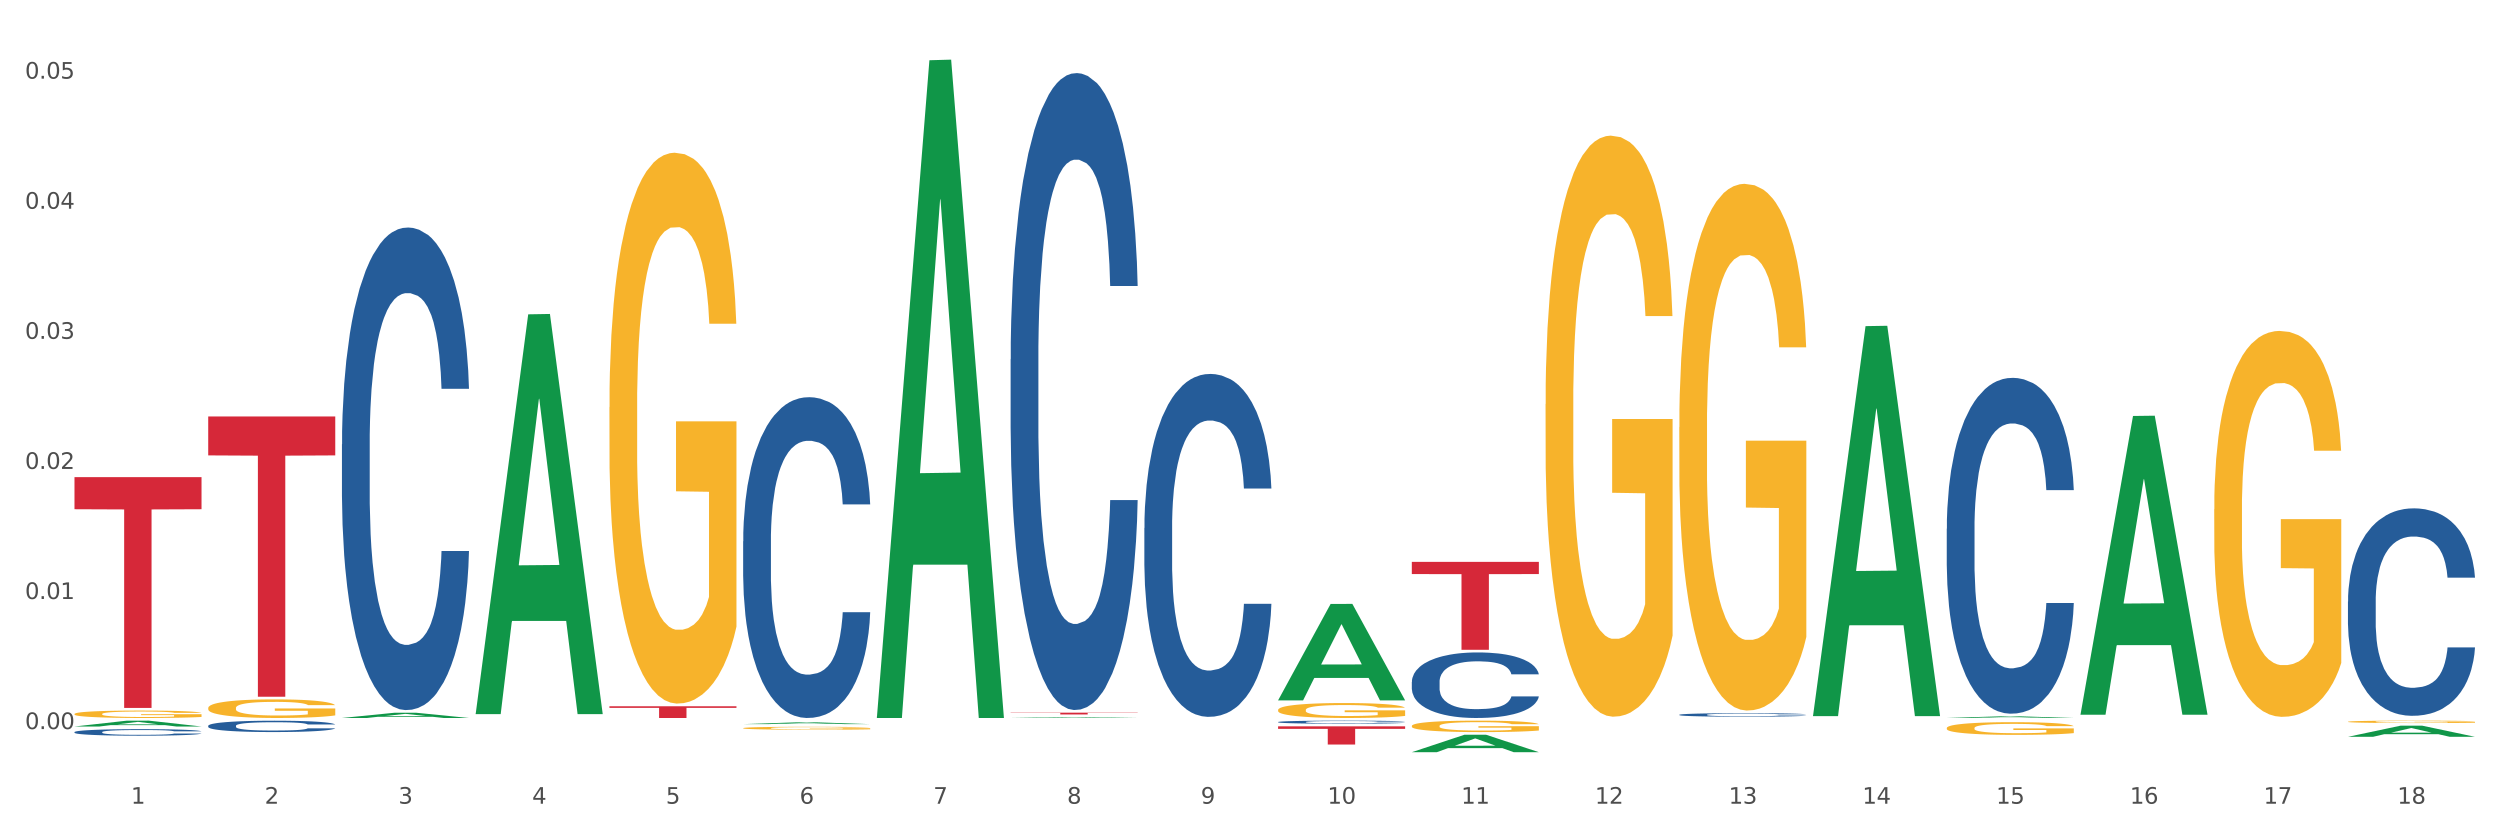 <?xml version="1.0" encoding="utf-8" standalone="no"?>
<!DOCTYPE svg PUBLIC "-//W3C//DTD SVG 1.1//EN"
  "http://www.w3.org/Graphics/SVG/1.1/DTD/svg11.dtd">
<svg xmlns:xlink="http://www.w3.org/1999/xlink" width="1080pt" height="360pt" viewBox="0 0 1080 360" xmlns="http://www.w3.org/2000/svg" version="1.1">
 <rect x="0" y="0" width="1080" height="360" fill="#333333" stroke="none"/>
 <defs>
  <style type="text/css">*{stroke-linejoin: round; stroke-linecap: butt}</style>
 </defs>
 <g id="figure_1">
  <g id="patch_1">
   <path d="M 0 360 
L 1080 360 
L 1080 0 
L 0 0 
z
" style="fill: #ffffff; stroke: #ffffff; stroke-linejoin: miter"/>
  </g>
  <g id="axes_1">
   <g id="matplotlib.axis_1">
    <g id="xtick_1">
     <g id="text_1">
      <!-- 1 -->
      <g style="fill: #4d4d4d" transform="translate(56.563 347.204) scale(0.096 -0.096)">
       <defs>
        <path id="DejaVuSans-31" d="M 794 531 
L 1825 531 
L 1825 4091 
L 703 3866 
L 703 4441 
L 1819 4666 
L 2450 4666 
L 2450 531 
L 3481 531 
L 3481 0 
L 794 0 
L 794 531 
z
" transform="scale(0.016)"/>
       </defs>
       <use xlink:href="#DejaVuSans-31"/>
      </g>
     </g>
    </g>
    <g id="xtick_2">
     <g id="text_2">
      <!-- 2 -->
      <g style="fill: #4d4d4d" transform="translate(114.336 347.204) scale(0.096 -0.096)">
       <defs>
        <path id="DejaVuSans-32" d="M 1228 531 
L 3431 531 
L 3431 0 
L 469 0 
L 469 531 
Q 828 903 1448 1529 
Q 2069 2156 2228 2338 
Q 2531 2678 2651 2914 
Q 2772 3150 2772 3378 
Q 2772 3750 2511 3984 
Q 2250 4219 1831 4219 
Q 1534 4219 1204 4116 
Q 875 4013 500 3803 
L 500 4441 
Q 881 4594 1212 4672 
Q 1544 4750 1819 4750 
Q 2544 4750 2975 4387 
Q 3406 4025 3406 3419 
Q 3406 3131 3298 2873 
Q 3191 2616 2906 2266 
Q 2828 2175 2409 1742 
Q 1991 1309 1228 531 
z
" transform="scale(0.016)"/>
       </defs>
       <use xlink:href="#DejaVuSans-32"/>
      </g>
     </g>
    </g>
    <g id="xtick_3">
     <g id="text_3">
      <!-- 3 -->
      <g style="fill: #4d4d4d" transform="translate(172.109 347.204) scale(0.096 -0.096)">
       <defs>
        <path id="DejaVuSans-33" d="M 2597 2516 
Q 3050 2419 3304 2112 
Q 3559 1806 3559 1356 
Q 3559 666 3084 287 
Q 2609 -91 1734 -91 
Q 1441 -91 1130 -33 
Q 819 25 488 141 
L 488 750 
Q 750 597 1062 519 
Q 1375 441 1716 441 
Q 2309 441 2620 675 
Q 2931 909 2931 1356 
Q 2931 1769 2642 2001 
Q 2353 2234 1838 2234 
L 1294 2234 
L 1294 2753 
L 1863 2753 
Q 2328 2753 2575 2939 
Q 2822 3125 2822 3475 
Q 2822 3834 2567 4026 
Q 2313 4219 1838 4219 
Q 1578 4219 1281 4162 
Q 984 4106 628 3988 
L 628 4550 
Q 988 4650 1302 4700 
Q 1616 4750 1894 4750 
Q 2613 4750 3031 4423 
Q 3450 4097 3450 3541 
Q 3450 3153 3228 2886 
Q 3006 2619 2597 2516 
z
" transform="scale(0.016)"/>
       </defs>
       <use xlink:href="#DejaVuSans-33"/>
      </g>
     </g>
    </g>
    <g id="xtick_4">
     <g id="text_4">
      <!-- 4 -->
      <g style="fill: #4d4d4d" transform="translate(229.882 347.204) scale(0.096 -0.096)">
       <defs>
        <path id="DejaVuSans-34" d="M 2419 4116 
L 825 1625 
L 2419 1625 
L 2419 4116 
z
M 2253 4666 
L 3047 4666 
L 3047 1625 
L 3713 1625 
L 3713 1100 
L 3047 1100 
L 3047 0 
L 2419 0 
L 2419 1100 
L 313 1100 
L 313 1709 
L 2253 4666 
z
" transform="scale(0.016)"/>
       </defs>
       <use xlink:href="#DejaVuSans-34"/>
      </g>
     </g>
    </g>
    <g id="xtick_5">
     <g id="text_5">
      <!-- 5 -->
      <g style="fill: #4d4d4d" transform="translate(287.655 347.204) scale(0.096 -0.096)">
       <defs>
        <path id="DejaVuSans-35" d="M 691 4666 
L 3169 4666 
L 3169 4134 
L 1269 4134 
L 1269 2991 
Q 1406 3038 1543 3061 
Q 1681 3084 1819 3084 
Q 2600 3084 3056 2656 
Q 3513 2228 3513 1497 
Q 3513 744 3044 326 
Q 2575 -91 1722 -91 
Q 1428 -91 1123 -41 
Q 819 9 494 109 
L 494 744 
Q 775 591 1075 516 
Q 1375 441 1709 441 
Q 2250 441 2565 725 
Q 2881 1009 2881 1497 
Q 2881 1984 2565 2268 
Q 2250 2553 1709 2553 
Q 1456 2553 1204 2497 
Q 953 2441 691 2322 
L 691 4666 
z
" transform="scale(0.016)"/>
       </defs>
       <use xlink:href="#DejaVuSans-35"/>
      </g>
     </g>
    </g>
    <g id="xtick_6">
     <g id="text_6">
      <!-- 6 -->
      <g style="fill: #4d4d4d" transform="translate(345.428 347.204) scale(0.096 -0.096)">
       <defs>
        <path id="DejaVuSans-36" d="M 2113 2584 
Q 1688 2584 1439 2293 
Q 1191 2003 1191 1497 
Q 1191 994 1439 701 
Q 1688 409 2113 409 
Q 2538 409 2786 701 
Q 3034 994 3034 1497 
Q 3034 2003 2786 2293 
Q 2538 2584 2113 2584 
z
M 3366 4563 
L 3366 3988 
Q 3128 4100 2886 4159 
Q 2644 4219 2406 4219 
Q 1781 4219 1451 3797 
Q 1122 3375 1075 2522 
Q 1259 2794 1537 2939 
Q 1816 3084 2150 3084 
Q 2853 3084 3261 2657 
Q 3669 2231 3669 1497 
Q 3669 778 3244 343 
Q 2819 -91 2113 -91 
Q 1303 -91 875 529 
Q 447 1150 447 2328 
Q 447 3434 972 4092 
Q 1497 4750 2381 4750 
Q 2619 4750 2861 4703 
Q 3103 4656 3366 4563 
z
" transform="scale(0.016)"/>
       </defs>
       <use xlink:href="#DejaVuSans-36"/>
      </g>
     </g>
    </g>
    <g id="xtick_7">
     <g id="text_7">
      <!-- 7 -->
      <g style="fill: #4d4d4d" transform="translate(403.201 347.204) scale(0.096 -0.096)">
       <defs>
        <path id="DejaVuSans-37" d="M 525 4666 
L 3525 4666 
L 3525 4397 
L 1831 0 
L 1172 0 
L 2766 4134 
L 525 4134 
L 525 4666 
z
" transform="scale(0.016)"/>
       </defs>
       <use xlink:href="#DejaVuSans-37"/>
      </g>
     </g>
    </g>
    <g id="xtick_8">
     <g id="text_8">
      <!-- 8 -->
      <g style="fill: #4d4d4d" transform="translate(460.974 347.204) scale(0.096 -0.096)">
       <defs>
        <path id="DejaVuSans-38" d="M 2034 2216 
Q 1584 2216 1326 1975 
Q 1069 1734 1069 1313 
Q 1069 891 1326 650 
Q 1584 409 2034 409 
Q 2484 409 2743 651 
Q 3003 894 3003 1313 
Q 3003 1734 2745 1975 
Q 2488 2216 2034 2216 
z
M 1403 2484 
Q 997 2584 770 2862 
Q 544 3141 544 3541 
Q 544 4100 942 4425 
Q 1341 4750 2034 4750 
Q 2731 4750 3128 4425 
Q 3525 4100 3525 3541 
Q 3525 3141 3298 2862 
Q 3072 2584 2669 2484 
Q 3125 2378 3379 2068 
Q 3634 1759 3634 1313 
Q 3634 634 3220 271 
Q 2806 -91 2034 -91 
Q 1263 -91 848 271 
Q 434 634 434 1313 
Q 434 1759 690 2068 
Q 947 2378 1403 2484 
z
M 1172 3481 
Q 1172 3119 1398 2916 
Q 1625 2713 2034 2713 
Q 2441 2713 2670 2916 
Q 2900 3119 2900 3481 
Q 2900 3844 2670 4047 
Q 2441 4250 2034 4250 
Q 1625 4250 1398 4047 
Q 1172 3844 1172 3481 
z
" transform="scale(0.016)"/>
       </defs>
       <use xlink:href="#DejaVuSans-38"/>
      </g>
     </g>
    </g>
    <g id="xtick_9">
     <g id="text_9">
      <!-- 9 -->
      <g style="fill: #4d4d4d" transform="translate(518.747 347.204) scale(0.096 -0.096)">
       <defs>
        <path id="DejaVuSans-39" d="M 703 97 
L 703 672 
Q 941 559 1184 500 
Q 1428 441 1663 441 
Q 2288 441 2617 861 
Q 2947 1281 2994 2138 
Q 2813 1869 2534 1725 
Q 2256 1581 1919 1581 
Q 1219 1581 811 2004 
Q 403 2428 403 3163 
Q 403 3881 828 4315 
Q 1253 4750 1959 4750 
Q 2769 4750 3195 4129 
Q 3622 3509 3622 2328 
Q 3622 1225 3098 567 
Q 2575 -91 1691 -91 
Q 1453 -91 1209 -44 
Q 966 3 703 97 
z
M 1959 2075 
Q 2384 2075 2632 2365 
Q 2881 2656 2881 3163 
Q 2881 3666 2632 3958 
Q 2384 4250 1959 4250 
Q 1534 4250 1286 3958 
Q 1038 3666 1038 3163 
Q 1038 2656 1286 2365 
Q 1534 2075 1959 2075 
z
" transform="scale(0.016)"/>
       </defs>
       <use xlink:href="#DejaVuSans-39"/>
      </g>
     </g>
    </g>
    <g id="xtick_10">
     <g id="text_10">
      <!-- 10 -->
      <g style="fill: #4d4d4d" transform="translate(573.466 347.204) scale(0.096 -0.096)">
       <defs>
        <path id="DejaVuSans-30" d="M 2034 4250 
Q 1547 4250 1301 3770 
Q 1056 3291 1056 2328 
Q 1056 1369 1301 889 
Q 1547 409 2034 409 
Q 2525 409 2770 889 
Q 3016 1369 3016 2328 
Q 3016 3291 2770 3770 
Q 2525 4250 2034 4250 
z
M 2034 4750 
Q 2819 4750 3233 4129 
Q 3647 3509 3647 2328 
Q 3647 1150 3233 529 
Q 2819 -91 2034 -91 
Q 1250 -91 836 529 
Q 422 1150 422 2328 
Q 422 3509 836 4129 
Q 1250 4750 2034 4750 
z
" transform="scale(0.016)"/>
       </defs>
       <use xlink:href="#DejaVuSans-31"/>
       <use xlink:href="#DejaVuSans-30" transform="translate(63.623 0)"/>
      </g>
     </g>
    </g>
    <g id="xtick_11">
     <g id="text_11">
      <!-- 11 -->
      <g style="fill: #4d4d4d" transform="translate(631.239 347.204) scale(0.096 -0.096)">
       <use xlink:href="#DejaVuSans-31"/>
       <use xlink:href="#DejaVuSans-31" transform="translate(63.623 0)"/>
      </g>
     </g>
    </g>
    <g id="xtick_12">
     <g id="text_12">
      <!-- 12 -->
      <g style="fill: #4d4d4d" transform="translate(689.012 347.204) scale(0.096 -0.096)">
       <use xlink:href="#DejaVuSans-31"/>
       <use xlink:href="#DejaVuSans-32" transform="translate(63.623 0)"/>
      </g>
     </g>
    </g>
    <g id="xtick_13">
     <g id="text_13">
      <!-- 13 -->
      <g style="fill: #4d4d4d" transform="translate(746.785 347.204) scale(0.096 -0.096)">
       <use xlink:href="#DejaVuSans-31"/>
       <use xlink:href="#DejaVuSans-33" transform="translate(63.623 0)"/>
      </g>
     </g>
    </g>
    <g id="xtick_14">
     <g id="text_14">
      <!-- 14 -->
      <g style="fill: #4d4d4d" transform="translate(804.558 347.204) scale(0.096 -0.096)">
       <use xlink:href="#DejaVuSans-31"/>
       <use xlink:href="#DejaVuSans-34" transform="translate(63.623 0)"/>
      </g>
     </g>
    </g>
    <g id="xtick_15">
     <g id="text_15">
      <!-- 15 -->
      <g style="fill: #4d4d4d" transform="translate(862.331 347.204) scale(0.096 -0.096)">
       <use xlink:href="#DejaVuSans-31"/>
       <use xlink:href="#DejaVuSans-35" transform="translate(63.623 0)"/>
      </g>
     </g>
    </g>
    <g id="xtick_16">
     <g id="text_16">
      <!-- 16 -->
      <g style="fill: #4d4d4d" transform="translate(920.104 347.204) scale(0.096 -0.096)">
       <use xlink:href="#DejaVuSans-31"/>
       <use xlink:href="#DejaVuSans-36" transform="translate(63.623 0)"/>
      </g>
     </g>
    </g>
    <g id="xtick_17">
     <g id="text_17">
      <!-- 17 -->
      <g style="fill: #4d4d4d" transform="translate(977.877 347.204) scale(0.096 -0.096)">
       <use xlink:href="#DejaVuSans-31"/>
       <use xlink:href="#DejaVuSans-37" transform="translate(63.623 0)"/>
      </g>
     </g>
    </g>
    <g id="xtick_18">
     <g id="text_18">
      <!-- 18 -->
      <g style="fill: #4d4d4d" transform="translate(1035.65 347.204) scale(0.096 -0.096)">
       <use xlink:href="#DejaVuSans-31"/>
       <use xlink:href="#DejaVuSans-38" transform="translate(63.623 0)"/>
      </g>
     </g>
    </g>
    <g id="xtick_19"/>
    <g id="xtick_20"/>
    <g id="xtick_21"/>
    <g id="xtick_22"/>
    <g id="xtick_23"/>
    <g id="xtick_24"/>
    <g id="xtick_25"/>
    <g id="xtick_26"/>
    <g id="xtick_27"/>
    <g id="xtick_28"/>
    <g id="xtick_29"/>
    <g id="xtick_30"/>
    <g id="xtick_31"/>
    <g id="xtick_32"/>
    <g id="xtick_33"/>
    <g id="xtick_34"/>
    <g id="xtick_35"/>
   </g>
   <g id="matplotlib.axis_2">
    <g id="ytick_1">
     <g id="text_19">
      <!-- 0.00 -->
      <g style="fill: #4d4d4d" transform="translate(10.8 314.961) scale(0.096 -0.096)">
       <defs>
        <path id="DejaVuSans-2e" d="M 684 794 
L 1344 794 
L 1344 0 
L 684 0 
L 684 794 
z
" transform="scale(0.016)"/>
       </defs>
       <use xlink:href="#DejaVuSans-30"/>
       <use xlink:href="#DejaVuSans-2e" transform="translate(63.623 0)"/>
       <use xlink:href="#DejaVuSans-30" transform="translate(95.41 0)"/>
       <use xlink:href="#DejaVuSans-30" transform="translate(159.033 0)"/>
      </g>
     </g>
    </g>
    <g id="ytick_2">
     <g id="text_20">
      <!-- 0.01 -->
      <g style="fill: #4d4d4d" transform="translate(10.8 258.764) scale(0.096 -0.096)">
       <use xlink:href="#DejaVuSans-30"/>
       <use xlink:href="#DejaVuSans-2e" transform="translate(63.623 0)"/>
       <use xlink:href="#DejaVuSans-30" transform="translate(95.41 0)"/>
       <use xlink:href="#DejaVuSans-31" transform="translate(159.033 0)"/>
      </g>
     </g>
    </g>
    <g id="ytick_3">
     <g id="text_21">
      <!-- 0.02 -->
      <g style="fill: #4d4d4d" transform="translate(10.8 202.568) scale(0.096 -0.096)">
       <use xlink:href="#DejaVuSans-30"/>
       <use xlink:href="#DejaVuSans-2e" transform="translate(63.623 0)"/>
       <use xlink:href="#DejaVuSans-30" transform="translate(95.41 0)"/>
       <use xlink:href="#DejaVuSans-32" transform="translate(159.033 0)"/>
      </g>
     </g>
    </g>
    <g id="ytick_4">
     <g id="text_22">
      <!-- 0.03 -->
      <g style="fill: #4d4d4d" transform="translate(10.8 146.371) scale(0.096 -0.096)">
       <use xlink:href="#DejaVuSans-30"/>
       <use xlink:href="#DejaVuSans-2e" transform="translate(63.623 0)"/>
       <use xlink:href="#DejaVuSans-30" transform="translate(95.41 0)"/>
       <use xlink:href="#DejaVuSans-33" transform="translate(159.033 0)"/>
      </g>
     </g>
    </g>
    <g id="ytick_5">
     <g id="text_23">
      <!-- 0.04 -->
      <g style="fill: #4d4d4d" transform="translate(10.8 90.174) scale(0.096 -0.096)">
       <use xlink:href="#DejaVuSans-30"/>
       <use xlink:href="#DejaVuSans-2e" transform="translate(63.623 0)"/>
       <use xlink:href="#DejaVuSans-30" transform="translate(95.41 0)"/>
       <use xlink:href="#DejaVuSans-34" transform="translate(159.033 0)"/>
      </g>
     </g>
    </g>
    <g id="ytick_6">
     <g id="text_24">
      <!-- 0.05 -->
      <g style="fill: #4d4d4d" transform="translate(10.8 33.977) scale(0.096 -0.096)">
       <use xlink:href="#DejaVuSans-30"/>
       <use xlink:href="#DejaVuSans-2e" transform="translate(63.623 0)"/>
       <use xlink:href="#DejaVuSans-30" transform="translate(95.41 0)"/>
       <use xlink:href="#DejaVuSans-35" transform="translate(159.033 0)"/>
      </g>
     </g>
    </g>
    <g id="ytick_7"/>
    <g id="ytick_8"/>
    <g id="ytick_9"/>
    <g id="ytick_10"/>
    <g id="ytick_11"/>
   </g>
   <g id="PolyCollection_1">
    <path d="M 32.175 313.844 
L 32.232 313.841 
L 54.864 311.316 
L 64.257 311.314 
L 87.059 313.849 
L 76.196 313.849 
L 71.273 313.258 
L 47.905 313.258 
L 47.735 313.268 
L 42.982 313.849 
L 32.175 313.849 
L 32.175 313.844 
L 50.847 312.906 
L 68.331 312.904 
L 59.674 311.854 
L 59.561 311.849 
L 59.447 311.857 
L 50.79 312.904 
L 50.847 312.906 
L 32.175 313.844 
z
" clip-path="url(#p811ac1dd2a)" style="fill: #109648"/>
    <path d="M 321.04 314.557 
L 321.105 314.556 
L 321.105 314.514 
L 321.234 314.478 
L 321.882 314.391 
L 322.854 314.319 
L 323.567 314.281 
L 324.28 314.25 
L 325.122 314.218 
L 326.159 314.186 
L 328.038 314.139 
L 329.205 314.114 
L 330.63 314.089 
L 333.222 314.052 
L 335.101 314.031 
L 337.045 314.013 
L 340.22 313.993 
L 342.294 313.983 
L 344.497 313.976 
L 347.154 313.972 
L 349.162 313.971 
L 353.569 313.974 
L 357.327 313.985 
L 359.141 313.993 
L 361.474 314.007 
L 362.705 314.016 
L 364.714 314.034 
L 366.788 314.059 
L 368.213 314.079 
L 370.352 314.119 
L 371.972 314.158 
L 373.462 314.207 
L 374.239 314.24 
L 374.823 314.272 
L 375.341 314.308 
L 375.859 314.364 
L 364.196 314.364 
L 363.742 314.324 
L 363.029 314.286 
L 361.993 314.249 
L 361.085 314.225 
L 359.53 314.196 
L 358.105 314.178 
L 356.614 314.164 
L 354.8 314.152 
L 353.374 314.147 
L 351.366 314.142 
L 347.413 314.143 
L 344.756 314.152 
L 342.942 314.164 
L 341.775 314.174 
L 340.739 314.186 
L 339.572 314.202 
L 338.212 314.227 
L 337.24 314.249 
L 336.268 314.276 
L 335.49 314.304 
L 334.777 314.337 
L 334.194 314.371 
L 333.74 314.407 
L 333.352 314.451 
L 333.028 314.524 
L 333.028 314.683 
L 333.157 314.719 
L 333.481 314.766 
L 333.87 314.802 
L 334.518 314.845 
L 335.101 314.874 
L 336.203 314.916 
L 337.434 314.95 
L 338.406 314.972 
L 339.378 314.991 
L 341.063 315.016 
L 342.942 315.037 
L 344.562 315.05 
L 346.765 315.062 
L 348.255 315.066 
L 349.551 315.069 
L 352.726 315.069 
L 354.994 315.065 
L 357.521 315.057 
L 359.465 315.047 
L 361.085 315.034 
L 362.9 315.013 
L 364.066 314.993 
L 364.066 314.751 
L 349.81 314.75 
L 349.81 314.589 
L 375.924 314.589 
L 375.924 315.062 
L 374.823 315.086 
L 373.591 315.108 
L 372.296 315.128 
L 370.352 315.152 
L 368.019 315.175 
L 365.945 315.191 
L 363.742 315.205 
L 361.15 315.218 
L 357.781 315.23 
L 355.707 315.234 
L 353.115 315.238 
L 350.07 315.239 
L 347.413 315.237 
L 344.821 315.231 
L 342.099 315.22 
L 339.443 315.205 
L 337.434 315.19 
L 335.425 315.172 
L 333.287 315.147 
L 331.602 315.124 
L 330.306 315.103 
L 328.881 315.077 
L 327.325 315.042 
L 326.159 315.011 
L 325.122 314.978 
L 324.021 314.937 
L 323.243 314.901 
L 322.465 314.855 
L 322.012 314.822 
L 321.493 314.77 
L 321.105 314.697 
L 321.04 314.557 
z
" clip-path="url(#p811ac1dd2a)" style="fill: #f7b32b"/>
    <path d="M 552.132 306.698 
L 552.197 306.692 
L 552.197 306.48 
L 552.326 306.297 
L 552.974 305.855 
L 553.946 305.489 
L 554.659 305.295 
L 555.372 305.135 
L 556.214 304.976 
L 557.251 304.811 
L 559.13 304.569 
L 560.296 304.445 
L 561.722 304.316 
L 564.314 304.127 
L 566.193 304.021 
L 568.137 303.932 
L 571.312 303.826 
L 573.386 303.779 
L 575.589 303.744 
L 578.246 303.72 
L 580.254 303.714 
L 584.661 303.732 
L 588.419 303.785 
L 590.233 303.826 
L 592.566 303.897 
L 593.797 303.944 
L 595.806 304.038 
L 597.88 304.162 
L 599.305 304.268 
L 601.443 304.469 
L 603.063 304.669 
L 604.554 304.917 
L 605.331 305.088 
L 605.915 305.247 
L 606.433 305.43 
L 606.951 305.719 
L 595.288 305.719 
L 594.834 305.513 
L 594.121 305.318 
L 593.084 305.129 
L 592.177 305.012 
L 590.622 304.864 
L 589.197 304.77 
L 587.706 304.699 
L 585.892 304.64 
L 584.466 304.611 
L 582.458 304.587 
L 578.505 304.593 
L 575.848 304.64 
L 574.034 304.699 
L 572.867 304.752 
L 571.831 304.811 
L 570.664 304.894 
L 569.303 305.017 
L 568.331 305.129 
L 567.359 305.271 
L 566.582 305.413 
L 565.869 305.578 
L 565.286 305.755 
L 564.832 305.937 
L 564.444 306.162 
L 564.12 306.533 
L 564.12 307.341 
L 564.249 307.524 
L 564.573 307.766 
L 564.962 307.948 
L 565.61 308.167 
L 566.193 308.314 
L 567.295 308.526 
L 568.526 308.703 
L 569.498 308.815 
L 570.47 308.91 
L 572.155 309.039 
L 574.034 309.146 
L 575.654 309.21 
L 577.857 309.269 
L 579.347 309.293 
L 580.643 309.305 
L 583.818 309.305 
L 586.086 309.287 
L 588.613 309.246 
L 590.557 309.193 
L 592.177 309.128 
L 593.992 309.022 
L 595.158 308.921 
L 595.158 307.689 
L 580.902 307.683 
L 580.902 306.863 
L 607.016 306.863 
L 607.016 309.269 
L 605.915 309.393 
L 604.683 309.505 
L 603.387 309.606 
L 601.443 309.729 
L 599.111 309.847 
L 597.037 309.93 
L 594.834 310.001 
L 592.242 310.066 
L 588.873 310.124 
L 586.799 310.148 
L 584.207 310.166 
L 581.162 310.172 
L 578.505 310.16 
L 575.913 310.13 
L 573.191 310.077 
L 570.535 310.001 
L 568.526 309.924 
L 566.517 309.83 
L 564.379 309.706 
L 562.694 309.588 
L 561.398 309.482 
L 559.972 309.346 
L 558.417 309.169 
L 557.251 309.01 
L 556.214 308.845 
L 555.113 308.632 
L 554.335 308.45 
L 553.557 308.22 
L 553.104 308.049 
L 552.585 307.783 
L 552.197 307.412 
L 552.132 306.698 
z
" clip-path="url(#p811ac1dd2a)" style="fill: #f7b32b"/>
    <path d="M 609.905 313.604 
L 609.97 313.599 
L 609.97 313.436 
L 610.099 313.296 
L 610.747 312.957 
L 611.719 312.676 
L 612.432 312.527 
L 613.145 312.405 
L 613.987 312.282 
L 615.024 312.156 
L 616.903 311.97 
L 618.069 311.875 
L 619.495 311.775 
L 622.087 311.631 
L 623.966 311.549 
L 625.91 311.481 
L 629.085 311.4 
L 631.159 311.364 
L 633.362 311.337 
L 636.019 311.318 
L 638.027 311.314 
L 642.434 311.327 
L 646.192 311.368 
L 648.006 311.4 
L 650.339 311.454 
L 651.57 311.49 
L 653.579 311.563 
L 655.653 311.658 
L 657.078 311.739 
L 659.216 311.893 
L 660.836 312.047 
L 662.327 312.237 
L 663.104 312.368 
L 663.688 312.491 
L 664.206 312.631 
L 664.724 312.853 
L 653.061 312.853 
L 652.607 312.694 
L 651.894 312.545 
L 650.857 312.4 
L 649.95 312.31 
L 648.395 312.196 
L 646.97 312.124 
L 645.479 312.07 
L 643.665 312.024 
L 642.239 312.002 
L 640.231 311.984 
L 636.278 311.988 
L 633.621 312.024 
L 631.807 312.07 
L 630.64 312.11 
L 629.604 312.156 
L 628.437 312.219 
L 627.076 312.314 
L 626.104 312.4 
L 625.132 312.509 
L 624.355 312.617 
L 623.642 312.744 
L 623.059 312.88 
L 622.605 313.02 
L 622.217 313.192 
L 621.893 313.477 
L 621.893 314.097 
L 622.022 314.237 
L 622.346 314.423 
L 622.735 314.563 
L 623.383 314.731 
L 623.966 314.844 
L 625.068 315.007 
L 626.299 315.143 
L 627.271 315.228 
L 628.243 315.301 
L 629.928 315.4 
L 631.807 315.482 
L 633.427 315.532 
L 635.63 315.577 
L 637.12 315.595 
L 638.416 315.604 
L 641.591 315.604 
L 643.859 315.591 
L 646.386 315.559 
L 648.33 315.518 
L 649.95 315.468 
L 651.765 315.387 
L 652.931 315.31 
L 652.931 314.364 
L 638.675 314.36 
L 638.675 313.731 
L 664.789 313.731 
L 664.789 315.577 
L 663.688 315.672 
L 662.456 315.758 
L 661.16 315.835 
L 659.216 315.93 
L 656.884 316.02 
L 654.81 316.084 
L 652.607 316.138 
L 650.015 316.188 
L 646.646 316.233 
L 644.572 316.251 
L 641.98 316.265 
L 638.935 316.269 
L 636.278 316.26 
L 633.686 316.238 
L 630.964 316.197 
L 628.308 316.138 
L 626.299 316.079 
L 624.29 316.007 
L 622.152 315.912 
L 620.467 315.821 
L 619.171 315.74 
L 617.745 315.636 
L 616.19 315.5 
L 615.024 315.378 
L 613.987 315.251 
L 612.886 315.088 
L 612.108 314.948 
L 611.33 314.771 
L 610.877 314.64 
L 610.358 314.437 
L 609.97 314.151 
L 609.905 313.604 
z
" clip-path="url(#p811ac1dd2a)" style="fill: #f7b32b"/>
    <path d="M 667.678 174.59 
L 667.743 174.36 
L 667.743 166.107 
L 667.872 159 
L 668.52 141.806 
L 669.492 127.592 
L 670.205 120.027 
L 670.918 113.837 
L 671.76 107.647 
L 672.797 101.228 
L 674.676 91.828 
L 675.842 87.014 
L 677.268 81.97 
L 679.86 74.634 
L 681.739 70.508 
L 683.683 67.069 
L 686.858 62.942 
L 688.932 61.108 
L 691.135 59.733 
L 693.792 58.816 
L 695.8 58.586 
L 700.207 59.274 
L 703.965 61.337 
L 705.779 62.942 
L 708.112 65.693 
L 709.343 67.527 
L 711.352 71.195 
L 713.426 76.01 
L 714.851 80.136 
L 716.989 87.931 
L 718.609 95.726 
L 720.1 105.354 
L 720.877 112.003 
L 721.461 118.193 
L 721.979 125.3 
L 722.497 136.533 
L 710.834 136.533 
L 710.38 128.509 
L 709.667 120.944 
L 708.63 113.608 
L 707.723 109.023 
L 706.168 103.291 
L 704.743 99.623 
L 703.252 96.872 
L 701.438 94.579 
L 700.012 93.433 
L 698.003 92.516 
L 694.051 92.745 
L 691.394 94.579 
L 689.58 96.872 
L 688.413 98.935 
L 687.377 101.228 
L 686.21 104.437 
L 684.849 109.252 
L 683.877 113.608 
L 682.905 119.11 
L 682.128 124.612 
L 681.415 131.031 
L 680.832 137.909 
L 680.378 145.016 
L 679.99 153.727 
L 679.666 168.171 
L 679.666 199.579 
L 679.795 206.686 
L 680.119 216.085 
L 680.508 223.192 
L 681.156 231.674 
L 681.739 237.406 
L 682.841 245.659 
L 684.072 252.537 
L 685.044 256.893 
L 686.016 260.561 
L 687.701 265.604 
L 689.58 269.731 
L 691.2 272.253 
L 693.403 274.545 
L 694.893 275.462 
L 696.189 275.921 
L 699.364 275.921 
L 701.632 275.233 
L 704.159 273.628 
L 706.103 271.565 
L 707.723 269.043 
L 709.538 264.917 
L 710.704 261.019 
L 710.704 213.105 
L 696.448 212.875 
L 696.448 181.009 
L 722.562 181.009 
L 722.562 274.545 
L 721.461 279.36 
L 720.229 283.715 
L 718.933 287.613 
L 716.989 292.427 
L 714.657 297.012 
L 712.583 300.222 
L 710.38 302.973 
L 707.788 305.495 
L 704.419 307.787 
L 702.345 308.704 
L 699.753 309.392 
L 696.708 309.621 
L 694.051 309.163 
L 691.459 308.017 
L 688.737 305.953 
L 686.081 302.973 
L 684.072 299.993 
L 682.063 296.325 
L 679.925 291.51 
L 678.24 286.925 
L 676.944 282.798 
L 675.518 277.526 
L 673.963 270.648 
L 672.797 264.458 
L 671.76 258.039 
L 670.659 249.786 
L 669.881 242.679 
L 669.103 233.738 
L 668.65 227.089 
L 668.131 216.773 
L 667.743 202.33 
L 667.678 174.59 
z
" clip-path="url(#p811ac1dd2a)" style="fill: #f7b32b"/>
    <path d="M 725.451 184.557 
L 725.516 184.349 
L 725.516 176.868 
L 725.645 170.426 
L 726.293 154.841 
L 727.265 141.957 
L 727.978 135.099 
L 728.691 129.489 
L 729.533 123.878 
L 730.57 118.059 
L 732.449 109.539 
L 733.615 105.175 
L 735.041 100.604 
L 737.633 93.954 
L 739.512 90.213 
L 741.456 87.096 
L 744.631 83.356 
L 746.705 81.693 
L 748.908 80.446 
L 751.565 79.615 
L 753.573 79.407 
L 757.98 80.031 
L 761.738 81.901 
L 763.552 83.356 
L 765.885 85.849 
L 767.116 87.512 
L 769.125 90.837 
L 771.199 95.201 
L 772.624 98.941 
L 774.762 106.007 
L 776.382 113.072 
L 777.873 121.8 
L 778.65 127.826 
L 779.234 133.437 
L 779.752 139.879 
L 780.27 150.061 
L 768.607 150.061 
L 768.153 142.788 
L 767.44 135.931 
L 766.403 129.281 
L 765.496 125.125 
L 763.941 119.93 
L 762.516 116.605 
L 761.025 114.111 
L 759.211 112.033 
L 757.785 110.994 
L 755.776 110.163 
L 751.824 110.37 
L 749.167 112.033 
L 747.353 114.111 
L 746.186 115.981 
L 745.15 118.059 
L 743.983 120.969 
L 742.622 125.332 
L 741.65 129.281 
L 740.678 134.268 
L 739.901 139.255 
L 739.188 145.074 
L 738.605 151.308 
L 738.151 157.75 
L 737.762 165.647 
L 737.438 178.739 
L 737.438 207.208 
L 737.568 213.65 
L 737.892 222.17 
L 738.281 228.612 
L 738.929 236.301 
L 739.512 241.496 
L 740.614 248.977 
L 741.845 255.211 
L 742.817 259.16 
L 743.789 262.485 
L 745.474 267.056 
L 747.353 270.797 
L 748.973 273.083 
L 751.176 275.161 
L 752.666 275.992 
L 753.962 276.408 
L 757.137 276.408 
L 759.405 275.784 
L 761.932 274.329 
L 763.876 272.459 
L 765.496 270.173 
L 767.311 266.433 
L 768.477 262.9 
L 768.477 219.469 
L 754.221 219.261 
L 754.221 190.376 
L 780.335 190.376 
L 780.335 275.161 
L 779.234 279.525 
L 778.002 283.473 
L 776.706 287.006 
L 774.762 291.37 
L 772.43 295.526 
L 770.356 298.435 
L 768.153 300.929 
L 765.561 303.215 
L 762.192 305.293 
L 760.118 306.124 
L 757.526 306.747 
L 754.48 306.955 
L 751.824 306.539 
L 749.232 305.5 
L 746.51 303.63 
L 743.854 300.929 
L 741.845 298.227 
L 739.836 294.902 
L 737.698 290.538 
L 736.013 286.382 
L 734.717 282.642 
L 733.291 277.862 
L 731.736 271.628 
L 730.57 266.017 
L 729.533 260.199 
L 728.431 252.718 
L 727.654 246.276 
L 726.876 238.171 
L 726.423 232.145 
L 725.904 222.794 
L 725.516 209.702 
L 725.451 184.557 
z
" clip-path="url(#p811ac1dd2a)" style="fill: #f7b32b"/>
    <path d="M 840.997 314.516 
L 841.062 314.511 
L 841.062 314.33 
L 841.191 314.175 
L 841.839 313.799 
L 842.811 313.488 
L 843.524 313.322 
L 844.237 313.187 
L 845.079 313.051 
L 846.116 312.911 
L 847.995 312.705 
L 849.161 312.6 
L 850.587 312.49 
L 853.179 312.329 
L 855.058 312.239 
L 857.002 312.164 
L 860.177 312.074 
L 862.251 312.034 
L 864.454 312.003 
L 867.111 311.983 
L 869.119 311.978 
L 873.526 311.993 
L 877.284 312.039 
L 879.098 312.074 
L 881.431 312.134 
L 882.662 312.174 
L 884.671 312.254 
L 886.744 312.359 
L 888.17 312.45 
L 890.308 312.62 
L 891.928 312.791 
L 893.419 313.001 
L 894.196 313.147 
L 894.779 313.282 
L 895.298 313.438 
L 895.816 313.683 
L 884.153 313.683 
L 883.699 313.508 
L 882.986 313.342 
L 881.949 313.182 
L 881.042 313.082 
L 879.487 312.956 
L 878.061 312.876 
L 876.571 312.816 
L 874.757 312.766 
L 873.331 312.741 
L 871.322 312.72 
L 867.37 312.726 
L 864.713 312.766 
L 862.899 312.816 
L 861.732 312.861 
L 860.695 312.911 
L 859.529 312.981 
L 858.168 313.087 
L 857.196 313.182 
L 856.224 313.302 
L 855.447 313.422 
L 854.734 313.563 
L 854.151 313.713 
L 853.697 313.869 
L 853.308 314.059 
L 852.984 314.375 
L 852.984 315.062 
L 853.114 315.218 
L 853.438 315.423 
L 853.827 315.579 
L 854.475 315.764 
L 855.058 315.889 
L 856.16 316.07 
L 857.391 316.22 
L 858.363 316.316 
L 859.335 316.396 
L 861.019 316.506 
L 862.899 316.596 
L 864.519 316.652 
L 866.722 316.702 
L 868.212 316.722 
L 869.508 316.732 
L 872.683 316.732 
L 874.951 316.717 
L 877.478 316.682 
L 879.422 316.637 
L 881.042 316.581 
L 882.857 316.491 
L 884.023 316.406 
L 884.023 315.358 
L 869.767 315.353 
L 869.767 314.656 
L 895.881 314.656 
L 895.881 316.702 
L 894.779 316.807 
L 893.548 316.902 
L 892.252 316.987 
L 890.308 317.093 
L 887.976 317.193 
L 885.902 317.263 
L 883.699 317.323 
L 881.107 317.379 
L 877.737 317.429 
L 875.664 317.449 
L 873.072 317.464 
L 870.026 317.469 
L 867.37 317.459 
L 864.778 317.434 
L 862.056 317.389 
L 859.4 317.323 
L 857.391 317.258 
L 855.382 317.178 
L 853.244 317.073 
L 851.559 316.972 
L 850.263 316.882 
L 848.837 316.767 
L 847.282 316.616 
L 846.116 316.481 
L 845.079 316.341 
L 843.977 316.16 
L 843.2 316.005 
L 842.422 315.809 
L 841.969 315.664 
L 841.45 315.438 
L 841.062 315.122 
L 840.997 314.516 
z
" clip-path="url(#p811ac1dd2a)" style="fill: #f7b32b"/>
    <path d="M 956.543 219.998 
L 956.607 219.845 
L 956.607 214.364 
L 956.737 209.643 
L 957.385 198.223 
L 958.357 188.782 
L 959.07 183.758 
L 959.783 179.646 
L 960.625 175.535 
L 961.662 171.271 
L 963.541 165.028 
L 964.707 161.831 
L 966.133 158.481 
L 968.725 153.608 
L 970.604 150.867 
L 972.548 148.583 
L 975.723 145.842 
L 977.797 144.624 
L 980 143.711 
L 982.656 143.102 
L 984.665 142.949 
L 989.072 143.406 
L 992.83 144.777 
L 994.644 145.842 
L 996.977 147.67 
L 998.208 148.888 
L 1000.217 151.324 
L 1002.29 154.522 
L 1003.716 157.263 
L 1005.854 162.44 
L 1007.474 167.617 
L 1008.965 174.012 
L 1009.742 178.428 
L 1010.325 182.539 
L 1010.844 187.26 
L 1011.362 194.721 
L 999.698 194.721 
L 999.245 189.392 
L 998.532 184.367 
L 997.495 179.494 
L 996.588 176.449 
L 995.033 172.642 
L 993.607 170.206 
L 992.117 168.378 
L 990.303 166.856 
L 988.877 166.094 
L 986.868 165.485 
L 982.916 165.637 
L 980.259 166.856 
L 978.445 168.378 
L 977.278 169.749 
L 976.241 171.271 
L 975.075 173.403 
L 973.714 176.601 
L 972.742 179.494 
L 971.77 183.148 
L 970.993 186.803 
L 970.28 191.066 
L 969.697 195.635 
L 969.243 200.355 
L 968.854 206.141 
L 968.53 215.734 
L 968.53 236.595 
L 968.66 241.315 
L 968.984 247.558 
L 969.373 252.279 
L 970.021 257.913 
L 970.604 261.719 
L 971.706 267.201 
L 972.937 271.769 
L 973.909 274.662 
L 974.881 277.099 
L 976.565 280.449 
L 978.445 283.189 
L 980.065 284.864 
L 982.268 286.387 
L 983.758 286.996 
L 985.054 287.301 
L 988.229 287.301 
L 990.497 286.844 
L 993.024 285.778 
L 994.968 284.408 
L 996.588 282.733 
L 998.403 279.992 
L 999.569 277.403 
L 999.569 245.579 
L 985.313 245.427 
L 985.313 224.261 
L 1011.427 224.261 
L 1011.427 286.387 
L 1010.325 289.585 
L 1009.094 292.478 
L 1007.798 295.066 
L 1005.854 298.264 
L 1003.522 301.309 
L 1001.448 303.441 
L 999.245 305.268 
L 996.653 306.943 
L 993.283 308.466 
L 991.21 309.075 
L 988.618 309.532 
L 985.572 309.684 
L 982.916 309.38 
L 980.324 308.618 
L 977.602 307.248 
L 974.945 305.268 
L 972.937 303.289 
L 970.928 300.853 
L 968.79 297.655 
L 967.105 294.61 
L 965.809 291.869 
L 964.383 288.367 
L 962.828 283.799 
L 961.662 279.687 
L 960.625 275.424 
L 959.523 269.942 
L 958.746 265.222 
L 957.968 259.283 
L 957.515 254.867 
L 956.996 248.015 
L 956.607 238.422 
L 956.543 219.998 
z
" clip-path="url(#p811ac1dd2a)" style="fill: #f7b32b"/>
    <path d="M 1014.316 311.794 
L 1014.38 311.793 
L 1014.38 311.759 
L 1014.51 311.73 
L 1015.158 311.659 
L 1016.13 311.6 
L 1016.843 311.568 
L 1017.556 311.543 
L 1018.398 311.517 
L 1019.435 311.49 
L 1021.314 311.452 
L 1022.48 311.432 
L 1023.906 311.411 
L 1026.498 311.38 
L 1028.377 311.363 
L 1030.321 311.349 
L 1033.496 311.332 
L 1035.57 311.324 
L 1037.773 311.319 
L 1040.429 311.315 
L 1042.438 311.314 
L 1046.845 311.317 
L 1050.603 311.325 
L 1052.417 311.332 
L 1054.75 311.343 
L 1055.981 311.351 
L 1057.99 311.366 
L 1060.063 311.386 
L 1061.489 311.403 
L 1063.627 311.435 
L 1065.247 311.468 
L 1066.738 311.508 
L 1067.515 311.535 
L 1068.098 311.561 
L 1068.617 311.59 
L 1069.135 311.637 
L 1057.471 311.637 
L 1057.018 311.603 
L 1056.305 311.572 
L 1055.268 311.542 
L 1054.361 311.523 
L 1052.806 311.499 
L 1051.38 311.484 
L 1049.89 311.472 
L 1048.076 311.463 
L 1046.65 311.458 
L 1044.641 311.454 
L 1040.689 311.455 
L 1038.032 311.463 
L 1036.218 311.472 
L 1035.051 311.481 
L 1034.014 311.49 
L 1032.848 311.504 
L 1031.487 311.524 
L 1030.515 311.542 
L 1029.543 311.565 
L 1028.766 311.587 
L 1028.053 311.614 
L 1027.47 311.642 
L 1027.016 311.672 
L 1026.627 311.708 
L 1026.303 311.768 
L 1026.303 311.898 
L 1026.433 311.927 
L 1026.757 311.966 
L 1027.146 311.996 
L 1027.794 312.031 
L 1028.377 312.054 
L 1029.479 312.089 
L 1030.71 312.117 
L 1031.682 312.135 
L 1032.654 312.15 
L 1034.338 312.171 
L 1036.218 312.188 
L 1037.838 312.199 
L 1040.041 312.208 
L 1041.531 312.212 
L 1042.827 312.214 
L 1046.002 312.214 
L 1048.27 312.211 
L 1050.797 312.204 
L 1052.741 312.196 
L 1054.361 312.185 
L 1056.176 312.168 
L 1057.342 312.152 
L 1057.342 311.954 
L 1043.086 311.953 
L 1043.086 311.821 
L 1069.2 311.821 
L 1069.2 312.208 
L 1068.098 312.228 
L 1066.867 312.246 
L 1065.571 312.262 
L 1063.627 312.282 
L 1061.295 312.301 
L 1059.221 312.315 
L 1057.018 312.326 
L 1054.426 312.336 
L 1051.056 312.346 
L 1048.983 312.35 
L 1046.391 312.353 
L 1043.345 312.354 
L 1040.689 312.352 
L 1038.097 312.347 
L 1035.375 312.338 
L 1032.718 312.326 
L 1030.71 312.314 
L 1028.701 312.298 
L 1026.563 312.279 
L 1024.878 312.26 
L 1023.582 312.242 
L 1022.156 312.221 
L 1020.601 312.192 
L 1019.435 312.166 
L 1018.398 312.14 
L 1017.296 312.106 
L 1016.519 312.076 
L 1015.741 312.039 
L 1015.288 312.012 
L 1014.769 311.969 
L 1014.38 311.909 
L 1014.316 311.794 
z
" clip-path="url(#p811ac1dd2a)" style="fill: #f7b32b"/>
    <path d="M 609.905 242.72 
L 664.789 242.72 
L 664.789 247.999 
L 643.2 248.035 
L 643.2 280.709 
L 631.364 280.709 
L 631.364 248.035 
L 609.905 247.999 
L 609.905 242.756 
L 609.905 242.72 
z
" clip-path="url(#p811ac1dd2a)" style="fill: #d62839"/>
    <path d="M 552.132 313.787 
L 607.016 313.787 
L 607.016 314.877 
L 585.427 314.884 
L 585.427 321.627 
L 573.591 321.627 
L 573.591 314.884 
L 552.132 314.877 
L 552.132 313.795 
L 552.132 313.787 
z
" clip-path="url(#p811ac1dd2a)" style="fill: #d62839"/>
    <path d="M 436.586 307.878 
L 491.47 307.878 
L 491.47 307.986 
L 469.881 307.987 
L 469.881 308.656 
L 458.045 308.656 
L 458.045 307.987 
L 436.586 307.986 
L 436.586 307.879 
L 436.586 307.878 
z
" clip-path="url(#p811ac1dd2a)" style="fill: #d62839"/>
    <path d="M 263.267 305.097 
L 318.151 305.097 
L 318.151 305.802 
L 296.562 305.807 
L 296.562 310.172 
L 284.726 310.172 
L 284.726 305.807 
L 263.267 305.802 
L 263.267 305.102 
L 263.267 305.097 
z
" clip-path="url(#p811ac1dd2a)" style="fill: #d62839"/>
    <path d="M 32.175 206.133 
L 87.059 206.133 
L 87.059 219.986 
L 65.47 220.079 
L 65.47 305.818 
L 53.635 305.818 
L 53.635 220.079 
L 32.175 219.986 
L 32.175 206.226 
L 32.175 206.133 
z
" clip-path="url(#p811ac1dd2a)" style="fill: #d62839"/>
    <path d="M 32.175 308.444 
L 32.24 308.441 
L 32.24 308.336 
L 32.369 308.245 
L 33.017 308.025 
L 33.989 307.843 
L 34.702 307.746 
L 35.415 307.667 
L 36.257 307.588 
L 37.294 307.506 
L 39.173 307.386 
L 40.34 307.324 
L 41.765 307.259 
L 44.357 307.166 
L 46.236 307.113 
L 48.18 307.069 
L 51.355 307.016 
L 53.429 306.993 
L 55.632 306.975 
L 58.289 306.963 
L 60.298 306.96 
L 64.704 306.969 
L 68.462 306.995 
L 70.277 307.016 
L 72.609 307.051 
L 73.84 307.075 
L 75.849 307.122 
L 77.923 307.183 
L 79.348 307.236 
L 81.487 307.336 
L 83.107 307.435 
L 84.597 307.559 
L 85.375 307.644 
L 85.958 307.723 
L 86.476 307.814 
L 86.995 307.957 
L 75.331 307.957 
L 74.877 307.855 
L 74.164 307.758 
L 73.128 307.664 
L 72.22 307.605 
L 70.665 307.532 
L 69.24 307.485 
L 67.749 307.45 
L 65.935 307.421 
L 64.509 307.406 
L 62.501 307.394 
L 58.548 307.397 
L 55.891 307.421 
L 54.077 307.45 
L 52.911 307.476 
L 51.874 307.506 
L 50.707 307.547 
L 49.347 307.608 
L 48.375 307.664 
L 47.403 307.735 
L 46.625 307.805 
L 45.912 307.887 
L 45.329 307.975 
L 44.876 308.066 
L 44.487 308.177 
L 44.163 308.362 
L 44.163 308.764 
L 44.292 308.855 
L 44.616 308.975 
L 45.005 309.066 
L 45.653 309.175 
L 46.236 309.248 
L 47.338 309.353 
L 48.569 309.441 
L 49.541 309.497 
L 50.513 309.544 
L 52.198 309.609 
L 54.077 309.661 
L 55.697 309.694 
L 57.9 309.723 
L 59.39 309.735 
L 60.686 309.741 
L 63.861 309.741 
L 66.129 309.732 
L 68.657 309.711 
L 70.601 309.685 
L 72.22 309.653 
L 74.035 309.6 
L 75.201 309.55 
L 75.201 308.937 
L 60.946 308.934 
L 60.946 308.526 
L 87.059 308.526 
L 87.059 309.723 
L 85.958 309.785 
L 84.727 309.84 
L 83.431 309.89 
L 81.487 309.952 
L 79.154 310.01 
L 77.08 310.051 
L 74.877 310.087 
L 72.285 310.119 
L 68.916 310.148 
L 66.842 310.16 
L 64.25 310.169 
L 61.205 310.172 
L 58.548 310.166 
L 55.956 310.151 
L 53.235 310.125 
L 50.578 310.087 
L 48.569 310.048 
L 46.56 310.002 
L 44.422 309.94 
L 42.737 309.881 
L 41.441 309.829 
L 40.016 309.761 
L 38.46 309.673 
L 37.294 309.594 
L 36.257 309.512 
L 35.156 309.406 
L 34.378 309.315 
L 33.601 309.201 
L 33.147 309.116 
L 32.629 308.984 
L 32.24 308.799 
L 32.175 308.444 
z
" clip-path="url(#p811ac1dd2a)" style="fill: #f7b32b"/>
    <path d="M 32.175 316.263 
L 32.24 316.261 
L 32.24 316.188 
L 32.434 316.09 
L 33.148 315.909 
L 34.056 315.772 
L 35.613 315.612 
L 36.457 315.544 
L 37.56 315.469 
L 39.83 315.348 
L 42.425 315.244 
L 44.242 315.187 
L 45.604 315.151 
L 48.653 315.087 
L 50.405 315.058 
L 52.221 315.035 
L 53.778 315.019 
L 56.373 315.001 
L 58.449 314.993 
L 60.85 314.991 
L 62.861 314.993 
L 65.521 315.004 
L 69.413 315.035 
L 70.905 315.053 
L 72.917 315.084 
L 74.993 315.125 
L 76.679 315.167 
L 78.626 315.226 
L 80.637 315.304 
L 82.583 315.402 
L 83.945 315.493 
L 85.048 315.588 
L 86.021 315.705 
L 86.735 315.831 
L 87.059 315.937 
L 75.187 315.937 
L 74.863 315.842 
L 74.214 315.738 
L 73.565 315.668 
L 72.852 315.612 
L 71.749 315.547 
L 70.776 315.505 
L 69.154 315.456 
L 67.662 315.425 
L 66.429 315.407 
L 64.937 315.392 
L 61.758 315.376 
L 59.487 315.376 
L 58.06 315.381 
L 56.309 315.394 
L 54.816 315.412 
L 53.065 315.443 
L 51.702 315.477 
L 50.34 315.521 
L 49.562 315.552 
L 48.394 315.609 
L 47.615 315.655 
L 46.577 315.736 
L 45.993 315.793 
L 44.955 315.94 
L 44.501 316.049 
L 44.307 316.124 
L 44.177 316.206 
L 44.177 316.61 
L 44.566 316.791 
L 44.891 316.868 
L 45.41 316.956 
L 46.383 317.07 
L 47.81 317.181 
L 49.302 317.261 
L 50.535 317.311 
L 51.702 317.347 
L 52.87 317.375 
L 54.297 317.401 
L 55.465 317.417 
L 57.217 317.432 
L 59.293 317.44 
L 60.915 317.44 
L 64.223 317.427 
L 65.715 317.414 
L 67.143 317.396 
L 68.7 317.367 
L 69.932 317.336 
L 70.646 317.313 
L 71.814 317.264 
L 72.722 317.212 
L 73.5 317.153 
L 74.019 317.101 
L 74.603 317.024 
L 75.057 316.936 
L 75.187 316.889 
L 87.059 316.889 
L 86.8 316.982 
L 86.346 317.073 
L 85.437 317.194 
L 84.724 317.264 
L 83.621 317.349 
L 82.453 317.422 
L 80.831 317.502 
L 79.339 317.561 
L 77.782 317.613 
L 76.095 317.66 
L 73.046 317.724 
L 71.943 317.742 
L 69.608 317.774 
L 67.791 317.792 
L 65.132 317.81 
L 62.407 317.82 
L 59.552 317.823 
L 57.022 317.817 
L 54.233 317.802 
L 52.481 317.786 
L 50.535 317.763 
L 48.264 317.727 
L 46.123 317.683 
L 44.112 317.631 
L 42.231 317.572 
L 40.479 317.505 
L 38.208 317.393 
L 36.522 317.285 
L 35.289 317.184 
L 34.446 317.099 
L 33.602 316.99 
L 33.148 316.915 
L 32.434 316.734 
L 32.175 316.566 
L 32.175 316.263 
z
" clip-path="url(#p811ac1dd2a)" style="fill: #255c99"/>
    <path d="M 89.948 313.547 
L 90.013 313.543 
L 90.013 313.417 
L 90.207 313.247 
L 90.921 312.933 
L 91.829 312.696 
L 93.386 312.418 
L 94.23 312.301 
L 95.333 312.171 
L 97.603 311.961 
L 100.198 311.782 
L 102.015 311.683 
L 103.377 311.62 
L 106.426 311.508 
L 108.178 311.459 
L 109.994 311.419 
L 111.551 311.392 
L 114.146 311.36 
L 116.222 311.347 
L 118.623 311.342 
L 120.634 311.347 
L 123.294 311.365 
L 127.186 311.419 
L 128.678 311.45 
L 130.69 311.504 
L 132.766 311.575 
L 134.452 311.647 
L 136.399 311.75 
L 138.41 311.885 
L 140.356 312.055 
L 141.718 312.212 
L 142.821 312.378 
L 143.794 312.579 
L 144.508 312.799 
L 144.832 312.983 
L 132.96 312.983 
L 132.636 312.817 
L 131.987 312.638 
L 131.338 312.517 
L 130.625 312.418 
L 129.522 312.306 
L 128.549 312.234 
L 126.927 312.149 
L 125.435 312.095 
L 124.202 312.064 
L 122.71 312.037 
L 119.531 312.01 
L 117.26 312.01 
L 115.833 312.019 
L 114.082 312.042 
L 112.589 312.073 
L 110.838 312.127 
L 109.475 312.185 
L 108.113 312.261 
L 107.335 312.315 
L 106.167 312.413 
L 105.388 312.494 
L 104.35 312.633 
L 103.766 312.732 
L 102.728 312.987 
L 102.274 313.175 
L 102.08 313.305 
L 101.95 313.449 
L 101.95 314.148 
L 102.339 314.461 
L 102.663 314.596 
L 103.183 314.748 
L 104.156 314.945 
L 105.583 315.138 
L 107.075 315.277 
L 108.308 315.362 
L 109.475 315.425 
L 110.643 315.474 
L 112.07 315.519 
L 113.238 315.546 
L 114.99 315.573 
L 117.066 315.586 
L 118.688 315.586 
L 121.996 315.564 
L 123.488 315.541 
L 124.916 315.51 
L 126.473 315.461 
L 127.705 315.407 
L 128.419 315.367 
L 129.587 315.281 
L 130.495 315.192 
L 131.273 315.089 
L 131.792 314.999 
L 132.376 314.865 
L 132.83 314.712 
L 132.96 314.632 
L 144.832 314.632 
L 144.573 314.793 
L 144.119 314.95 
L 143.21 315.16 
L 142.497 315.281 
L 141.394 315.429 
L 140.226 315.555 
L 138.604 315.694 
L 137.112 315.797 
L 135.555 315.886 
L 133.868 315.967 
L 130.819 316.079 
L 129.716 316.11 
L 127.381 316.164 
L 125.564 316.196 
L 122.905 316.227 
L 120.18 316.245 
L 117.325 316.249 
L 114.795 316.24 
L 112.006 316.214 
L 110.254 316.187 
L 108.308 316.146 
L 106.037 316.084 
L 103.896 316.007 
L 101.885 315.918 
L 100.004 315.815 
L 98.252 315.698 
L 95.981 315.505 
L 94.295 315.317 
L 93.062 315.143 
L 92.219 314.995 
L 91.375 314.806 
L 90.921 314.676 
L 90.207 314.363 
L 89.948 314.072 
L 89.948 313.547 
z
" clip-path="url(#p811ac1dd2a)" style="fill: #255c99"/>
    <path d="M 147.721 191.959 
L 147.786 191.769 
L 147.786 186.438 
L 147.98 179.203 
L 148.694 165.876 
L 149.602 155.785 
L 151.159 143.981 
L 152.003 139.031 
L 153.106 133.51 
L 155.376 124.562 
L 157.971 116.947 
L 159.788 112.758 
L 161.15 110.093 
L 164.199 105.333 
L 165.951 103.239 
L 167.767 101.525 
L 169.324 100.383 
L 171.919 99.05 
L 173.995 98.479 
L 176.396 98.289 
L 178.407 98.479 
L 181.067 99.241 
L 184.959 101.525 
L 186.451 102.858 
L 188.463 105.143 
L 190.539 108.189 
L 192.225 111.235 
L 194.172 115.614 
L 196.183 121.325 
L 198.129 128.56 
L 199.491 135.224 
L 200.594 142.268 
L 201.567 150.835 
L 202.281 160.164 
L 202.605 167.97 
L 190.733 167.97 
L 190.409 160.926 
L 189.76 153.31 
L 189.111 148.17 
L 188.398 143.981 
L 187.295 139.222 
L 186.322 136.176 
L 184.7 132.558 
L 183.208 130.274 
L 181.975 128.941 
L 180.483 127.799 
L 177.304 126.656 
L 175.033 126.656 
L 173.606 127.037 
L 171.854 127.989 
L 170.362 129.322 
L 168.611 131.606 
L 167.248 134.081 
L 165.886 137.318 
L 165.107 139.603 
L 163.94 143.791 
L 163.161 147.218 
L 162.123 153.12 
L 161.539 157.309 
L 160.501 168.161 
L 160.047 176.157 
L 159.853 181.678 
L 159.723 187.77 
L 159.723 217.471 
L 160.112 230.798 
L 160.436 236.509 
L 160.955 242.983 
L 161.929 251.36 
L 163.356 259.546 
L 164.848 265.448 
L 166.081 269.066 
L 167.248 271.731 
L 168.416 273.825 
L 169.843 275.729 
L 171.011 276.871 
L 172.763 278.014 
L 174.839 278.585 
L 176.461 278.585 
L 179.769 277.633 
L 181.261 276.681 
L 182.689 275.348 
L 184.246 273.254 
L 185.478 270.969 
L 186.192 269.256 
L 187.36 265.639 
L 188.268 261.831 
L 189.046 257.452 
L 189.565 253.644 
L 190.149 247.933 
L 190.603 241.459 
L 190.733 238.033 
L 202.605 238.033 
L 202.346 244.886 
L 201.892 251.55 
L 200.983 260.498 
L 200.27 265.639 
L 199.167 271.921 
L 197.999 277.252 
L 196.377 283.154 
L 194.885 287.533 
L 193.328 291.341 
L 191.641 294.768 
L 188.592 299.527 
L 187.489 300.86 
L 185.154 303.145 
L 183.337 304.478 
L 180.678 305.81 
L 177.953 306.572 
L 175.098 306.762 
L 172.568 306.381 
L 169.778 305.239 
L 168.027 304.097 
L 166.081 302.383 
L 163.81 299.718 
L 161.669 296.481 
L 159.658 292.674 
L 157.777 288.295 
L 156.025 283.345 
L 153.754 275.158 
L 152.068 267.162 
L 150.835 259.737 
L 149.992 253.454 
L 149.148 245.458 
L 148.694 239.936 
L 147.98 226.609 
L 147.721 214.234 
L 147.721 191.959 
z
" clip-path="url(#p811ac1dd2a)" style="fill: #255c99"/>
    <path d="M 321.04 233.855 
L 321.105 233.728 
L 321.105 230.184 
L 321.299 225.375 
L 322.013 216.516 
L 322.921 209.808 
L 324.478 201.961 
L 325.322 198.67 
L 326.425 195 
L 328.695 189.052 
L 331.29 183.989 
L 333.107 181.205 
L 334.469 179.433 
L 337.518 176.269 
L 339.27 174.877 
L 341.086 173.737 
L 342.643 172.978 
L 345.238 172.092 
L 347.314 171.712 
L 349.715 171.586 
L 351.726 171.712 
L 354.386 172.219 
L 358.278 173.737 
L 359.77 174.623 
L 361.781 176.142 
L 363.857 178.167 
L 365.544 180.192 
L 367.49 183.103 
L 369.502 186.9 
L 371.448 191.709 
L 372.81 196.139 
L 373.913 200.822 
L 374.886 206.517 
L 375.6 212.719 
L 375.924 217.908 
L 364.052 217.908 
L 363.728 213.225 
L 363.079 208.162 
L 362.43 204.745 
L 361.717 201.961 
L 360.614 198.797 
L 359.641 196.772 
L 358.019 194.367 
L 356.527 192.848 
L 355.294 191.962 
L 353.802 191.203 
L 350.623 190.444 
L 348.352 190.444 
L 346.925 190.697 
L 345.173 191.33 
L 343.681 192.216 
L 341.93 193.734 
L 340.567 195.38 
L 339.205 197.531 
L 338.426 199.05 
L 337.259 201.834 
L 336.48 204.112 
L 335.442 208.036 
L 334.858 210.82 
L 333.82 218.034 
L 333.366 223.35 
L 333.172 227.02 
L 333.042 231.07 
L 333.042 250.814 
L 333.431 259.673 
L 333.755 263.47 
L 334.274 267.773 
L 335.248 273.342 
L 336.675 278.784 
L 338.167 282.708 
L 339.4 285.112 
L 340.567 286.884 
L 341.735 288.276 
L 343.162 289.542 
L 344.33 290.301 
L 346.082 291.061 
L 348.158 291.44 
L 349.78 291.44 
L 353.088 290.808 
L 354.58 290.175 
L 356.008 289.289 
L 357.565 287.897 
L 358.797 286.378 
L 359.511 285.239 
L 360.679 282.834 
L 361.587 280.303 
L 362.365 277.392 
L 362.884 274.861 
L 363.468 271.064 
L 363.922 266.761 
L 364.052 264.483 
L 375.924 264.483 
L 375.665 269.039 
L 375.211 273.469 
L 374.302 279.417 
L 373.589 282.834 
L 372.486 287.011 
L 371.318 290.555 
L 369.696 294.478 
L 368.204 297.389 
L 366.647 299.92 
L 364.96 302.198 
L 361.911 305.362 
L 360.808 306.248 
L 358.473 307.767 
L 356.656 308.653 
L 353.996 309.539 
L 351.272 310.045 
L 348.417 310.172 
L 345.887 309.919 
L 343.097 309.159 
L 341.346 308.4 
L 339.4 307.261 
L 337.129 305.489 
L 334.988 303.337 
L 332.977 300.806 
L 331.096 297.895 
L 329.344 294.604 
L 327.073 289.162 
L 325.387 283.847 
L 324.154 278.911 
L 323.311 274.734 
L 322.467 269.419 
L 322.013 265.748 
L 321.299 256.889 
L 321.04 248.662 
L 321.04 233.855 
z
" clip-path="url(#p811ac1dd2a)" style="fill: #255c99"/>
    <path d="M 436.586 155.206 
L 436.651 154.955 
L 436.651 147.919 
L 436.845 138.37 
L 437.559 120.779 
L 438.467 107.461 
L 440.024 91.881 
L 440.868 85.347 
L 441.97 78.059 
L 444.241 66.249 
L 446.836 56.197 
L 448.653 50.669 
L 450.015 47.15 
L 453.064 40.868 
L 454.816 38.104 
L 456.632 35.842 
L 458.189 34.335 
L 460.784 32.575 
L 462.86 31.822 
L 465.261 31.57 
L 467.272 31.822 
L 469.932 32.827 
L 473.824 35.842 
L 475.316 37.601 
L 477.327 40.617 
L 479.403 44.638 
L 481.09 48.658 
L 483.036 54.438 
L 485.048 61.977 
L 486.994 71.526 
L 488.356 80.321 
L 489.459 89.619 
L 490.432 100.927 
L 491.146 113.24 
L 491.47 123.543 
L 479.598 123.543 
L 479.274 114.246 
L 478.625 104.194 
L 477.976 97.409 
L 477.263 91.881 
L 476.16 85.598 
L 475.187 81.578 
L 473.565 76.803 
L 472.073 73.788 
L 470.84 72.028 
L 469.348 70.521 
L 466.169 69.013 
L 463.898 69.013 
L 462.471 69.516 
L 460.719 70.772 
L 459.227 72.531 
L 457.476 75.547 
L 456.113 78.813 
L 454.751 83.085 
L 453.972 86.101 
L 452.805 91.629 
L 452.026 96.153 
L 450.988 103.943 
L 450.404 109.471 
L 449.366 123.795 
L 448.912 134.349 
L 448.718 141.637 
L 448.588 149.678 
L 448.588 188.88 
L 448.977 206.47 
L 449.301 214.009 
L 449.82 222.553 
L 450.794 233.61 
L 452.221 244.415 
L 453.713 252.205 
L 454.946 256.98 
L 456.113 260.498 
L 457.281 263.262 
L 458.708 265.775 
L 459.876 267.283 
L 461.628 268.791 
L 463.704 269.545 
L 465.326 269.545 
L 468.634 268.288 
L 470.126 267.032 
L 471.554 265.273 
L 473.111 262.508 
L 474.343 259.493 
L 475.057 257.231 
L 476.225 252.457 
L 477.133 247.431 
L 477.911 241.651 
L 478.43 236.625 
L 479.014 229.086 
L 479.468 220.543 
L 479.598 216.019 
L 491.47 216.019 
L 491.211 225.066 
L 490.757 233.861 
L 489.848 245.672 
L 489.135 252.457 
L 488.032 260.749 
L 486.864 267.786 
L 485.242 275.576 
L 483.75 281.355 
L 482.193 286.381 
L 480.506 290.905 
L 477.457 297.187 
L 476.354 298.946 
L 474.019 301.961 
L 472.202 303.72 
L 469.542 305.48 
L 466.818 306.485 
L 463.963 306.736 
L 461.433 306.233 
L 458.643 304.726 
L 456.892 303.218 
L 454.946 300.956 
L 452.675 297.438 
L 450.534 293.166 
L 448.523 288.14 
L 446.642 282.361 
L 444.89 275.827 
L 442.619 265.021 
L 440.932 254.467 
L 439.7 244.667 
L 438.856 236.374 
L 438.013 225.82 
L 437.559 218.532 
L 436.845 200.942 
L 436.586 184.608 
L 436.586 155.206 
z
" clip-path="url(#p811ac1dd2a)" style="fill: #255c99"/>
    <path d="M 494.359 228.103 
L 494.424 227.967 
L 494.424 224.179 
L 494.618 219.038 
L 495.332 209.567 
L 496.24 202.397 
L 497.797 194.008 
L 498.641 190.491 
L 499.743 186.567 
L 502.014 180.208 
L 504.609 174.796 
L 506.426 171.82 
L 507.788 169.926 
L 510.837 166.543 
L 512.589 165.055 
L 514.405 163.838 
L 515.962 163.026 
L 518.557 162.079 
L 520.633 161.673 
L 523.034 161.538 
L 525.045 161.673 
L 527.705 162.214 
L 531.597 163.838 
L 533.089 164.785 
L 535.1 166.408 
L 537.176 168.573 
L 538.863 170.738 
L 540.809 173.849 
L 542.821 177.908 
L 544.767 183.049 
L 546.129 187.785 
L 547.232 192.791 
L 548.205 198.879 
L 548.919 205.508 
L 549.243 211.056 
L 537.371 211.056 
L 537.047 206.05 
L 536.398 200.638 
L 535.749 196.985 
L 535.036 194.008 
L 533.933 190.626 
L 532.96 188.461 
L 531.338 185.891 
L 529.846 184.267 
L 528.613 183.32 
L 527.121 182.508 
L 523.942 181.697 
L 521.671 181.697 
L 520.244 181.967 
L 518.492 182.644 
L 517 183.591 
L 515.249 185.214 
L 513.886 186.973 
L 512.524 189.273 
L 511.745 190.897 
L 510.578 193.873 
L 509.799 196.308 
L 508.761 200.503 
L 508.177 203.479 
L 507.139 211.191 
L 506.685 216.873 
L 506.49 220.797 
L 506.361 225.126 
L 506.361 246.232 
L 506.75 255.703 
L 507.074 259.762 
L 507.593 264.362 
L 508.566 270.315 
L 509.994 276.132 
L 511.486 280.327 
L 512.718 282.897 
L 513.886 284.791 
L 515.054 286.28 
L 516.481 287.633 
L 517.649 288.444 
L 519.401 289.256 
L 521.477 289.662 
L 523.099 289.662 
L 526.407 288.985 
L 527.899 288.309 
L 529.327 287.362 
L 530.884 285.874 
L 532.116 284.25 
L 532.83 283.032 
L 533.998 280.462 
L 534.906 277.756 
L 535.684 274.644 
L 536.203 271.938 
L 536.787 267.879 
L 537.241 263.279 
L 537.371 260.844 
L 549.243 260.844 
L 548.984 265.715 
L 548.53 270.45 
L 547.621 276.809 
L 546.908 280.462 
L 545.805 284.927 
L 544.637 288.715 
L 543.015 292.909 
L 541.523 296.021 
L 539.966 298.727 
L 538.279 301.162 
L 535.23 304.544 
L 534.127 305.491 
L 531.792 307.115 
L 529.975 308.062 
L 527.315 309.009 
L 524.591 309.55 
L 521.736 309.686 
L 519.206 309.415 
L 516.416 308.603 
L 514.665 307.791 
L 512.718 306.574 
L 510.448 304.68 
L 508.307 302.38 
L 506.296 299.674 
L 504.414 296.562 
L 502.663 293.044 
L 500.392 287.227 
L 498.705 281.544 
L 497.473 276.268 
L 496.629 271.803 
L 495.786 266.121 
L 495.332 262.197 
L 494.618 252.726 
L 494.359 243.932 
L 494.359 228.103 
z
" clip-path="url(#p811ac1dd2a)" style="fill: #255c99"/>
    <path d="M 552.132 311.912 
L 552.197 311.911 
L 552.197 311.877 
L 552.391 311.831 
L 553.105 311.745 
L 554.013 311.681 
L 555.57 311.606 
L 556.414 311.574 
L 557.516 311.539 
L 559.787 311.482 
L 562.382 311.433 
L 564.199 311.406 
L 565.561 311.389 
L 568.61 311.359 
L 570.362 311.345 
L 572.178 311.335 
L 573.735 311.327 
L 576.33 311.319 
L 578.406 311.315 
L 580.807 311.314 
L 582.818 311.315 
L 585.478 311.32 
L 589.37 311.335 
L 590.862 311.343 
L 592.873 311.358 
L 594.949 311.377 
L 596.636 311.397 
L 598.582 311.425 
L 600.594 311.461 
L 602.54 311.507 
L 603.902 311.55 
L 605.005 311.595 
L 605.978 311.649 
L 606.692 311.709 
L 607.016 311.759 
L 595.144 311.759 
L 594.82 311.714 
L 594.171 311.665 
L 593.522 311.632 
L 592.809 311.606 
L 591.706 311.575 
L 590.733 311.556 
L 589.111 311.533 
L 587.619 311.518 
L 586.386 311.51 
L 584.894 311.502 
L 581.715 311.495 
L 579.444 311.495 
L 578.017 311.497 
L 576.265 311.504 
L 574.773 311.512 
L 573.022 311.527 
L 571.659 311.542 
L 570.297 311.563 
L 569.518 311.578 
L 568.351 311.604 
L 567.572 311.626 
L 566.534 311.664 
L 565.95 311.691 
L 564.912 311.76 
L 564.458 311.811 
L 564.263 311.846 
L 564.134 311.885 
L 564.134 312.075 
L 564.523 312.16 
L 564.847 312.196 
L 565.366 312.238 
L 566.339 312.291 
L 567.767 312.344 
L 569.259 312.381 
L 570.491 312.404 
L 571.659 312.421 
L 572.827 312.435 
L 574.254 312.447 
L 575.422 312.454 
L 577.174 312.461 
L 579.25 312.465 
L 580.871 312.465 
L 584.18 312.459 
L 585.672 312.453 
L 587.1 312.444 
L 588.657 312.431 
L 589.889 312.416 
L 590.603 312.406 
L 591.771 312.382 
L 592.679 312.358 
L 593.457 312.33 
L 593.976 312.306 
L 594.56 312.269 
L 595.014 312.228 
L 595.144 312.206 
L 607.016 312.206 
L 606.757 312.25 
L 606.303 312.292 
L 605.394 312.35 
L 604.681 312.382 
L 603.578 312.423 
L 602.41 312.457 
L 600.788 312.494 
L 599.296 312.522 
L 597.739 312.547 
L 596.052 312.568 
L 593.003 312.599 
L 591.9 312.607 
L 589.565 312.622 
L 587.748 312.63 
L 585.088 312.639 
L 582.364 312.644 
L 579.509 312.645 
L 576.979 312.643 
L 574.189 312.635 
L 572.438 312.628 
L 570.491 312.617 
L 568.221 312.6 
L 566.08 312.579 
L 564.069 312.555 
L 562.187 312.527 
L 560.436 312.495 
L 558.165 312.443 
L 556.478 312.392 
L 555.246 312.345 
L 554.402 312.305 
L 553.559 312.254 
L 553.105 312.218 
L 552.391 312.133 
L 552.132 312.054 
L 552.132 311.912 
z
" clip-path="url(#p811ac1dd2a)" style="fill: #255c99"/>
    <path d="M 609.905 294.576 
L 609.97 294.55 
L 609.97 293.826 
L 610.164 292.843 
L 610.878 291.033 
L 611.786 289.662 
L 613.343 288.059 
L 614.187 287.386 
L 615.289 286.636 
L 617.56 285.421 
L 620.155 284.386 
L 621.972 283.817 
L 623.334 283.455 
L 626.383 282.808 
L 628.135 282.524 
L 629.951 282.291 
L 631.508 282.136 
L 634.103 281.955 
L 636.179 281.877 
L 638.58 281.851 
L 640.591 281.877 
L 643.251 281.981 
L 647.143 282.291 
L 648.635 282.472 
L 650.646 282.783 
L 652.722 283.196 
L 654.409 283.61 
L 656.355 284.205 
L 658.367 284.981 
L 660.313 285.964 
L 661.675 286.869 
L 662.778 287.826 
L 663.751 288.99 
L 664.465 290.257 
L 664.789 291.317 
L 652.917 291.317 
L 652.593 290.36 
L 651.944 289.326 
L 651.295 288.628 
L 650.581 288.059 
L 649.479 287.412 
L 648.505 286.998 
L 646.884 286.507 
L 645.391 286.197 
L 644.159 286.015 
L 642.667 285.86 
L 639.488 285.705 
L 637.217 285.705 
L 635.79 285.757 
L 634.038 285.886 
L 632.546 286.067 
L 630.795 286.378 
L 629.432 286.714 
L 628.07 287.153 
L 627.291 287.464 
L 626.124 288.033 
L 625.345 288.498 
L 624.307 289.3 
L 623.723 289.869 
L 622.685 291.343 
L 622.231 292.43 
L 622.036 293.18 
L 621.907 294.007 
L 621.907 298.042 
L 622.296 299.852 
L 622.62 300.628 
L 623.139 301.508 
L 624.112 302.645 
L 625.54 303.758 
L 627.032 304.559 
L 628.264 305.051 
L 629.432 305.413 
L 630.6 305.697 
L 632.027 305.956 
L 633.195 306.111 
L 634.947 306.266 
L 637.023 306.344 
L 638.644 306.344 
L 641.953 306.215 
L 643.445 306.085 
L 644.872 305.904 
L 646.429 305.62 
L 647.662 305.309 
L 648.376 305.077 
L 649.543 304.585 
L 650.452 304.068 
L 651.23 303.473 
L 651.749 302.956 
L 652.333 302.18 
L 652.787 301.301 
L 652.917 300.835 
L 664.789 300.835 
L 664.53 301.766 
L 664.076 302.671 
L 663.167 303.887 
L 662.454 304.585 
L 661.351 305.439 
L 660.183 306.163 
L 658.561 306.965 
L 657.069 307.559 
L 655.512 308.077 
L 653.825 308.542 
L 650.776 309.189 
L 649.673 309.37 
L 647.338 309.68 
L 645.521 309.861 
L 642.861 310.042 
L 640.137 310.146 
L 637.282 310.172 
L 634.752 310.12 
L 631.962 309.965 
L 630.211 309.81 
L 628.264 309.577 
L 625.994 309.215 
L 623.853 308.775 
L 621.842 308.258 
L 619.96 307.663 
L 618.209 306.99 
L 615.938 305.878 
L 614.251 304.792 
L 613.019 303.783 
L 612.175 302.93 
L 611.332 301.844 
L 610.878 301.094 
L 610.164 299.283 
L 609.905 297.602 
L 609.905 294.576 
z
" clip-path="url(#p811ac1dd2a)" style="fill: #255c99"/>
    <path d="M 725.451 308.779 
L 725.516 308.777 
L 725.516 308.738 
L 725.71 308.686 
L 726.424 308.589 
L 727.332 308.515 
L 728.889 308.43 
L 729.733 308.394 
L 730.835 308.353 
L 733.106 308.288 
L 735.701 308.233 
L 737.518 308.202 
L 738.88 308.183 
L 741.929 308.148 
L 743.681 308.133 
L 745.497 308.121 
L 747.054 308.112 
L 749.649 308.103 
L 751.725 308.099 
L 754.126 308.097 
L 756.137 308.099 
L 758.797 308.104 
L 762.689 308.121 
L 764.181 308.13 
L 766.192 308.147 
L 768.268 308.169 
L 769.955 308.191 
L 771.901 308.223 
L 773.912 308.265 
L 775.859 308.317 
L 777.221 308.366 
L 778.324 308.417 
L 779.297 308.479 
L 780.011 308.547 
L 780.335 308.604 
L 768.463 308.604 
L 768.139 308.553 
L 767.49 308.497 
L 766.841 308.46 
L 766.127 308.43 
L 765.025 308.395 
L 764.051 308.373 
L 762.43 308.347 
L 760.937 308.33 
L 759.705 308.32 
L 758.213 308.312 
L 755.034 308.304 
L 752.763 308.304 
L 751.336 308.306 
L 749.584 308.313 
L 748.092 308.323 
L 746.341 308.34 
L 744.978 308.358 
L 743.616 308.381 
L 742.837 308.398 
L 741.67 308.428 
L 740.891 308.453 
L 739.853 308.496 
L 739.269 308.527 
L 738.231 308.605 
L 737.777 308.664 
L 737.582 308.704 
L 737.453 308.748 
L 737.453 308.964 
L 737.842 309.061 
L 738.166 309.103 
L 738.685 309.15 
L 739.658 309.211 
L 741.086 309.27 
L 742.578 309.313 
L 743.81 309.339 
L 744.978 309.359 
L 746.146 309.374 
L 747.573 309.388 
L 748.741 309.396 
L 750.493 309.405 
L 752.569 309.409 
L 754.19 309.409 
L 757.499 309.402 
L 758.991 309.395 
L 760.418 309.385 
L 761.975 309.37 
L 763.208 309.353 
L 763.922 309.341 
L 765.089 309.315 
L 765.998 309.287 
L 766.776 309.255 
L 767.295 309.227 
L 767.879 309.186 
L 768.333 309.139 
L 768.463 309.114 
L 780.335 309.114 
L 780.076 309.164 
L 779.621 309.212 
L 778.713 309.277 
L 778 309.315 
L 776.897 309.36 
L 775.729 309.399 
L 774.107 309.442 
L 772.615 309.474 
L 771.058 309.501 
L 769.371 309.526 
L 766.322 309.561 
L 765.219 309.571 
L 762.884 309.587 
L 761.067 309.597 
L 758.407 309.607 
L 755.683 309.612 
L 752.828 309.614 
L 750.298 309.611 
L 747.508 309.603 
L 745.757 309.594 
L 743.81 309.582 
L 741.54 309.562 
L 739.399 309.539 
L 737.388 309.511 
L 735.506 309.479 
L 733.755 309.443 
L 731.484 309.384 
L 729.797 309.326 
L 728.565 309.272 
L 727.721 309.226 
L 726.878 309.168 
L 726.424 309.128 
L 725.71 309.031 
L 725.451 308.941 
L 725.451 308.779 
z
" clip-path="url(#p811ac1dd2a)" style="fill: #255c99"/>
    <path d="M 840.997 228.422 
L 841.062 228.29 
L 841.062 224.58 
L 841.256 219.545 
L 841.97 210.27 
L 842.878 203.248 
L 844.435 195.033 
L 845.278 191.588 
L 846.381 187.745 
L 848.652 181.518 
L 851.247 176.218 
L 853.063 173.303 
L 854.426 171.448 
L 857.475 168.136 
L 859.227 166.678 
L 861.043 165.486 
L 862.6 164.691 
L 865.195 163.763 
L 867.271 163.366 
L 869.672 163.233 
L 871.683 163.366 
L 874.343 163.896 
L 878.235 165.486 
L 879.727 166.413 
L 881.738 168.003 
L 883.814 170.123 
L 885.501 172.243 
L 887.447 175.29 
L 889.458 179.265 
L 891.405 184.3 
L 892.767 188.938 
L 893.87 193.84 
L 894.843 199.803 
L 895.557 206.295 
L 895.881 211.727 
L 884.009 211.727 
L 883.685 206.825 
L 883.036 201.525 
L 882.387 197.948 
L 881.673 195.033 
L 880.571 191.72 
L 879.597 189.6 
L 877.976 187.083 
L 876.483 185.493 
L 875.251 184.565 
L 873.759 183.77 
L 870.58 182.975 
L 868.309 182.975 
L 866.882 183.24 
L 865.13 183.903 
L 863.638 184.83 
L 861.887 186.42 
L 860.524 188.143 
L 859.162 190.395 
L 858.383 191.985 
L 857.216 194.9 
L 856.437 197.285 
L 855.399 201.393 
L 854.815 204.308 
L 853.777 211.86 
L 853.323 217.425 
L 853.128 221.267 
L 852.999 225.507 
L 852.999 246.177 
L 853.388 255.452 
L 853.712 259.427 
L 854.231 263.932 
L 855.204 269.762 
L 856.632 275.459 
L 858.124 279.566 
L 859.356 282.084 
L 860.524 283.939 
L 861.692 285.396 
L 863.119 286.721 
L 864.287 287.516 
L 866.039 288.311 
L 868.115 288.709 
L 869.736 288.709 
L 873.045 288.046 
L 874.537 287.384 
L 875.964 286.456 
L 877.521 284.999 
L 878.754 283.409 
L 879.468 282.216 
L 880.635 279.699 
L 881.544 277.049 
L 882.322 274.001 
L 882.841 271.352 
L 883.425 267.377 
L 883.879 262.872 
L 884.009 260.487 
L 895.881 260.487 
L 895.622 265.257 
L 895.167 269.894 
L 894.259 276.121 
L 893.546 279.699 
L 892.443 284.071 
L 891.275 287.781 
L 889.653 291.889 
L 888.161 294.936 
L 886.604 297.586 
L 884.917 299.971 
L 881.868 303.284 
L 880.765 304.211 
L 878.43 305.801 
L 876.613 306.729 
L 873.953 307.656 
L 871.229 308.186 
L 868.374 308.318 
L 865.844 308.053 
L 863.054 307.259 
L 861.303 306.464 
L 859.356 305.271 
L 857.086 303.416 
L 854.945 301.164 
L 852.934 298.514 
L 851.052 295.466 
L 849.301 292.021 
L 847.03 286.324 
L 845.343 280.759 
L 844.111 275.591 
L 843.267 271.219 
L 842.424 265.654 
L 841.97 261.812 
L 841.256 252.537 
L 840.997 243.924 
L 840.997 228.422 
z
" clip-path="url(#p811ac1dd2a)" style="fill: #255c99"/>
    <path d="M 1014.316 259.876 
L 1014.381 259.795 
L 1014.381 257.503 
L 1014.575 254.392 
L 1015.289 248.662 
L 1016.197 244.324 
L 1017.754 239.249 
L 1018.597 237.121 
L 1019.7 234.747 
L 1021.971 230.9 
L 1024.566 227.626 
L 1026.382 225.825 
L 1027.745 224.679 
L 1030.794 222.633 
L 1032.546 221.732 
L 1034.362 220.996 
L 1035.919 220.505 
L 1038.514 219.932 
L 1040.59 219.686 
L 1042.99 219.604 
L 1045.002 219.686 
L 1047.661 220.014 
L 1051.554 220.996 
L 1053.046 221.569 
L 1055.057 222.551 
L 1057.133 223.861 
L 1058.82 225.17 
L 1060.766 227.053 
L 1062.777 229.509 
L 1064.724 232.619 
L 1066.086 235.484 
L 1067.189 238.512 
L 1068.162 242.196 
L 1068.876 246.207 
L 1069.2 249.563 
L 1057.328 249.563 
L 1057.003 246.534 
L 1056.355 243.26 
L 1055.706 241.05 
L 1054.992 239.249 
L 1053.889 237.203 
L 1052.916 235.893 
L 1051.294 234.338 
L 1049.802 233.356 
L 1048.57 232.783 
L 1047.078 232.292 
L 1043.899 231.8 
L 1041.628 231.8 
L 1040.201 231.964 
L 1038.449 232.373 
L 1036.957 232.946 
L 1035.205 233.929 
L 1033.843 234.993 
L 1032.481 236.384 
L 1031.702 237.367 
L 1030.534 239.167 
L 1029.756 240.641 
L 1028.718 243.178 
L 1028.134 244.979 
L 1027.096 249.645 
L 1026.642 253.082 
L 1026.447 255.456 
L 1026.318 258.076 
L 1026.318 270.845 
L 1026.707 276.575 
L 1027.031 279.03 
L 1027.55 281.813 
L 1028.523 285.415 
L 1029.951 288.934 
L 1031.443 291.472 
L 1032.675 293.027 
L 1033.843 294.173 
L 1035.011 295.074 
L 1036.438 295.892 
L 1037.606 296.383 
L 1039.357 296.874 
L 1041.433 297.12 
L 1043.055 297.12 
L 1046.364 296.711 
L 1047.856 296.301 
L 1049.283 295.728 
L 1050.84 294.828 
L 1052.073 293.846 
L 1052.787 293.109 
L 1053.954 291.554 
L 1054.863 289.917 
L 1055.641 288.034 
L 1056.16 286.397 
L 1056.744 283.941 
L 1057.198 281.158 
L 1057.328 279.685 
L 1069.2 279.685 
L 1068.94 282.632 
L 1068.486 285.497 
L 1067.578 289.344 
L 1066.864 291.554 
L 1065.762 294.255 
L 1064.594 296.547 
L 1062.972 299.084 
L 1061.48 300.967 
L 1059.923 302.604 
L 1058.236 304.077 
L 1055.187 306.124 
L 1054.084 306.697 
L 1051.749 307.679 
L 1049.932 308.252 
L 1047.272 308.825 
L 1044.547 309.152 
L 1041.693 309.234 
L 1039.163 309.071 
L 1036.373 308.579 
L 1034.622 308.088 
L 1032.675 307.352 
L 1030.405 306.206 
L 1028.264 304.814 
L 1026.253 303.177 
L 1024.371 301.294 
L 1022.62 299.166 
L 1020.349 295.647 
L 1018.662 292.209 
L 1017.43 289.016 
L 1016.586 286.315 
L 1015.743 282.877 
L 1015.289 280.504 
L 1014.575 274.774 
L 1014.316 269.453 
L 1014.316 259.876 
z
" clip-path="url(#p811ac1dd2a)" style="fill: #255c99"/>
    <path d="M 263.267 175.943 
L 263.332 175.725 
L 263.332 167.901 
L 263.461 161.164 
L 264.109 144.863 
L 265.081 131.388 
L 265.794 124.216 
L 266.507 118.348 
L 267.349 112.48 
L 268.386 106.394 
L 270.265 97.484 
L 271.432 92.919 
L 272.857 88.138 
L 275.449 81.183 
L 277.328 77.271 
L 279.272 74.011 
L 282.447 70.099 
L 284.521 68.36 
L 286.724 67.056 
L 289.381 66.187 
L 291.389 65.969 
L 295.796 66.622 
L 299.554 68.578 
L 301.368 70.099 
L 303.701 72.707 
L 304.932 74.446 
L 306.941 77.923 
L 309.015 82.487 
L 310.44 86.399 
L 312.579 93.789 
L 314.199 101.178 
L 315.689 110.306 
L 316.466 116.609 
L 317.05 122.477 
L 317.568 129.215 
L 318.086 139.864 
L 306.423 139.864 
L 305.969 132.258 
L 305.256 125.085 
L 304.22 118.131 
L 303.312 113.784 
L 301.757 108.35 
L 300.332 104.873 
L 298.841 102.265 
L 297.027 100.092 
L 295.601 99.005 
L 293.593 98.136 
L 289.64 98.353 
L 286.983 100.092 
L 285.169 102.265 
L 284.002 104.221 
L 282.966 106.394 
L 281.799 109.437 
L 280.439 114.001 
L 279.467 118.131 
L 278.495 123.347 
L 277.717 128.563 
L 277.004 134.648 
L 276.421 141.169 
L 275.967 147.906 
L 275.579 156.165 
L 275.255 169.857 
L 275.255 199.633 
L 275.384 206.37 
L 275.708 215.281 
L 276.097 222.018 
L 276.745 230.06 
L 277.328 235.493 
L 278.43 243.317 
L 279.661 249.838 
L 280.633 253.967 
L 281.605 257.444 
L 283.29 262.226 
L 285.169 266.138 
L 286.789 268.529 
L 288.992 270.702 
L 290.482 271.571 
L 291.778 272.006 
L 294.953 272.006 
L 297.221 271.354 
L 299.748 269.833 
L 301.692 267.877 
L 303.312 265.486 
L 305.127 261.574 
L 306.293 257.879 
L 306.293 212.455 
L 292.037 212.238 
L 292.037 182.028 
L 318.151 182.028 
L 318.151 270.702 
L 317.05 275.266 
L 315.819 279.396 
L 314.523 283.09 
L 312.579 287.654 
L 310.246 292.001 
L 308.172 295.044 
L 305.969 297.652 
L 303.377 300.043 
L 300.008 302.216 
L 297.934 303.086 
L 295.342 303.738 
L 292.297 303.955 
L 289.64 303.52 
L 287.048 302.433 
L 284.326 300.477 
L 281.67 297.652 
L 279.661 294.827 
L 277.652 291.349 
L 275.514 286.785 
L 273.829 282.438 
L 272.533 278.526 
L 271.108 273.528 
L 269.552 267.007 
L 268.386 261.139 
L 267.349 255.054 
L 266.248 247.23 
L 265.47 240.492 
L 264.692 232.016 
L 264.239 225.713 
L 263.721 215.933 
L 263.332 202.241 
L 263.267 175.943 
z
" clip-path="url(#p811ac1dd2a)" style="fill: #f7b32b"/>
    <path d="M 89.948 305.846 
L 90.013 305.839 
L 90.013 305.575 
L 90.142 305.347 
L 90.79 304.796 
L 91.762 304.341 
L 92.475 304.099 
L 93.188 303.9 
L 94.03 303.702 
L 95.067 303.497 
L 96.946 303.196 
L 98.113 303.041 
L 99.538 302.88 
L 102.13 302.645 
L 104.009 302.513 
L 105.953 302.402 
L 109.128 302.27 
L 111.202 302.212 
L 113.405 302.167 
L 116.062 302.138 
L 118.071 302.131 
L 122.477 302.153 
L 126.235 302.219 
L 128.049 302.27 
L 130.382 302.358 
L 131.613 302.417 
L 133.622 302.535 
L 135.696 302.689 
L 137.121 302.821 
L 139.26 303.071 
L 140.88 303.32 
L 142.37 303.629 
L 143.148 303.842 
L 143.731 304.04 
L 144.249 304.268 
L 144.768 304.627 
L 133.104 304.627 
L 132.65 304.37 
L 131.937 304.128 
L 130.901 303.893 
L 129.993 303.746 
L 128.438 303.563 
L 127.013 303.445 
L 125.522 303.357 
L 123.708 303.284 
L 122.282 303.247 
L 120.274 303.218 
L 116.321 303.225 
L 113.664 303.284 
L 111.85 303.357 
L 110.684 303.423 
L 109.647 303.497 
L 108.48 303.599 
L 107.12 303.754 
L 106.148 303.893 
L 105.176 304.069 
L 104.398 304.246 
L 103.685 304.451 
L 103.102 304.672 
L 102.648 304.899 
L 102.26 305.178 
L 101.936 305.641 
L 101.936 306.647 
L 102.065 306.875 
L 102.389 307.176 
L 102.778 307.403 
L 103.426 307.675 
L 104.009 307.859 
L 105.111 308.123 
L 106.342 308.343 
L 107.314 308.483 
L 108.286 308.6 
L 109.971 308.762 
L 111.85 308.894 
L 113.47 308.975 
L 115.673 309.048 
L 117.163 309.078 
L 118.459 309.092 
L 121.634 309.092 
L 123.902 309.07 
L 126.43 309.019 
L 128.373 308.953 
L 129.993 308.872 
L 131.808 308.74 
L 132.974 308.615 
L 132.974 307.08 
L 118.719 307.073 
L 118.719 306.052 
L 144.832 306.052 
L 144.832 309.048 
L 143.731 309.202 
L 142.5 309.342 
L 141.204 309.467 
L 139.26 309.621 
L 136.927 309.768 
L 134.853 309.871 
L 132.65 309.959 
L 130.058 310.039 
L 126.689 310.113 
L 124.615 310.142 
L 122.023 310.164 
L 118.978 310.172 
L 116.321 310.157 
L 113.729 310.12 
L 111.007 310.054 
L 108.351 309.959 
L 106.342 309.863 
L 104.333 309.746 
L 102.195 309.592 
L 100.51 309.445 
L 99.214 309.312 
L 97.789 309.144 
L 96.233 308.923 
L 95.067 308.725 
L 94.03 308.519 
L 92.929 308.255 
L 92.151 308.027 
L 91.374 307.741 
L 90.92 307.528 
L 90.402 307.198 
L 90.013 306.735 
L 89.948 305.846 
z
" clip-path="url(#p811ac1dd2a)" style="fill: #f7b32b"/>
    <path d="M 89.948 179.905 
L 144.832 179.905 
L 144.832 196.731 
L 123.243 196.845 
L 123.243 300.989 
L 111.407 300.989 
L 111.407 196.845 
L 89.948 196.731 
L 89.948 180.018 
L 89.948 179.905 
z
" clip-path="url(#p811ac1dd2a)" style="fill: #d62839"/>
    <path d="M 552.132 302.494 
L 552.188 302.454 
L 574.821 260.913 
L 584.214 260.874 
L 607.016 302.572 
L 596.152 302.572 
L 591.23 292.862 
L 567.862 292.862 
L 567.692 293.019 
L 562.939 302.572 
L 552.132 302.572 
L 552.132 302.494 
L 570.804 287.067 
L 588.288 287.028 
L 579.631 269.762 
L 579.517 269.684 
L 579.404 269.801 
L 570.747 287.028 
L 570.804 287.067 
L 552.132 302.494 
z
" clip-path="url(#p811ac1dd2a)" style="fill: #109648"/>
    <path d="M 147.721 310.167 
L 147.778 310.165 
L 170.41 307.907 
L 179.803 307.904 
L 202.605 310.172 
L 191.742 310.172 
L 186.819 309.644 
L 163.451 309.644 
L 163.281 309.652 
L 158.528 310.172 
L 147.721 310.172 
L 147.721 310.167 
L 166.393 309.329 
L 183.877 309.326 
L 175.22 308.388 
L 175.107 308.383 
L 174.993 308.39 
L 166.336 309.326 
L 166.393 309.329 
L 147.721 310.167 
z
" clip-path="url(#p811ac1dd2a)" style="fill: #109648"/>
    <path d="M 205.494 308.174 
L 205.551 308.012 
L 228.183 135.79 
L 237.576 135.628 
L 260.378 308.499 
L 249.515 308.499 
L 244.592 268.243 
L 221.224 268.243 
L 221.054 268.893 
L 216.301 308.499 
L 205.494 308.499 
L 205.494 308.174 
L 224.166 244.22 
L 241.65 244.058 
L 232.993 172.474 
L 232.88 172.15 
L 232.766 172.637 
L 224.109 244.058 
L 224.166 244.22 
L 205.494 308.174 
z
" clip-path="url(#p811ac1dd2a)" style="fill: #109648"/>
    <path d="M 321.04 312.827 
L 321.096 312.826 
L 343.729 312.056 
L 353.122 312.055 
L 375.924 312.828 
L 365.061 312.828 
L 360.138 312.648 
L 336.77 312.648 
L 336.6 312.651 
L 331.847 312.828 
L 321.04 312.828 
L 321.04 312.827 
L 339.712 312.541 
L 357.196 312.54 
L 348.539 312.22 
L 348.425 312.218 
L 348.312 312.221 
L 339.655 312.54 
L 339.712 312.541 
L 321.04 312.827 
z
" clip-path="url(#p811ac1dd2a)" style="fill: #109648"/>
    <path d="M 378.813 309.632 
L 378.869 309.365 
L 401.502 26.027 
L 410.895 25.759 
L 433.697 310.166 
L 422.834 310.166 
L 417.911 243.938 
L 394.543 243.938 
L 394.373 245.006 
L 389.62 310.166 
L 378.813 310.166 
L 378.813 309.632 
L 397.485 204.415 
L 414.969 204.148 
L 406.312 86.38 
L 406.198 85.845 
L 406.085 86.647 
L 397.428 204.148 
L 397.485 204.415 
L 378.813 309.632 
z
" clip-path="url(#p811ac1dd2a)" style="fill: #109648"/>
    <path d="M 609.905 324.935 
L 609.961 324.928 
L 632.594 317.419 
L 641.987 317.412 
L 664.789 324.95 
L 653.925 324.95 
L 649.003 323.194 
L 625.635 323.194 
L 625.465 323.223 
L 620.712 324.95 
L 609.905 324.95 
L 609.905 324.935 
L 628.577 322.147 
L 646.061 322.14 
L 637.404 319.018 
L 637.29 319.004 
L 637.177 319.025 
L 628.52 322.14 
L 628.577 322.147 
L 609.905 324.935 
z
" clip-path="url(#p811ac1dd2a)" style="fill: #109648"/>
    <path d="M 783.224 309.055 
L 783.28 308.897 
L 805.913 140.891 
L 815.306 140.733 
L 838.108 309.372 
L 827.244 309.372 
L 822.322 270.102 
L 798.953 270.102 
L 798.784 270.736 
L 794.031 309.372 
L 783.224 309.372 
L 783.224 309.055 
L 801.896 246.667 
L 819.38 246.509 
L 810.722 176.678 
L 810.609 176.361 
L 810.496 176.836 
L 801.839 246.509 
L 801.896 246.667 
L 783.224 309.055 
z
" clip-path="url(#p811ac1dd2a)" style="fill: #109648"/>
    <path d="M 840.997 310.17 
L 841.053 310.17 
L 863.686 309.461 
L 873.079 309.461 
L 895.881 310.172 
L 885.017 310.172 
L 880.095 310.006 
L 856.726 310.006 
L 856.557 310.009 
L 851.804 310.172 
L 840.997 310.172 
L 840.997 310.17 
L 859.669 309.907 
L 877.152 309.907 
L 868.495 309.612 
L 868.382 309.611 
L 868.269 309.613 
L 859.612 309.907 
L 859.669 309.907 
L 840.997 310.17 
z
" clip-path="url(#p811ac1dd2a)" style="fill: #109648"/>
    <path d="M 898.77 308.531 
L 898.826 308.41 
L 921.459 179.7 
L 930.852 179.579 
L 953.654 308.774 
L 942.79 308.774 
L 937.868 278.689 
L 914.499 278.689 
L 914.33 279.174 
L 909.577 308.774 
L 898.77 308.774 
L 898.77 308.531 
L 917.442 260.735 
L 934.925 260.614 
L 926.268 207.116 
L 926.155 206.874 
L 926.042 207.238 
L 917.385 260.614 
L 917.442 260.735 
L 898.77 308.531 
z
" clip-path="url(#p811ac1dd2a)" style="fill: #109648"/>
    <path d="M 436.586 310.171 
L 436.642 310.171 
L 459.275 309.799 
L 468.668 309.799 
L 491.47 310.172 
L 480.606 310.172 
L 475.684 310.085 
L 452.316 310.085 
L 452.146 310.086 
L 447.393 310.172 
L 436.586 310.172 
L 436.586 310.171 
L 455.258 310.033 
L 472.742 310.033 
L 464.085 309.878 
L 463.971 309.877 
L 463.858 309.878 
L 455.201 310.033 
L 455.258 310.033 
L 436.586 310.171 
z
" clip-path="url(#p811ac1dd2a)" style="fill: #109648"/>
    <path d="M 1014.316 318.297 
L 1014.372 318.293 
L 1037.005 313.5 
L 1046.398 313.496 
L 1069.2 318.306 
L 1058.336 318.306 
L 1053.414 317.186 
L 1030.045 317.186 
L 1029.876 317.204 
L 1025.123 318.306 
L 1014.316 318.306 
L 1014.316 318.297 
L 1032.988 316.518 
L 1050.471 316.513 
L 1041.814 314.521 
L 1041.701 314.512 
L 1041.588 314.526 
L 1032.931 316.513 
L 1032.988 316.518 
L 1014.316 318.297 
z
" clip-path="url(#p811ac1dd2a)" style="fill: #109648"/>
   </g>
  </g>
 </g>
 <defs>
  <clipPath id="p811ac1dd2a">
   <rect x="32.175" y="10.8" width="1037.025" height="329.109"/>
  </clipPath>
 </defs>
</svg>
